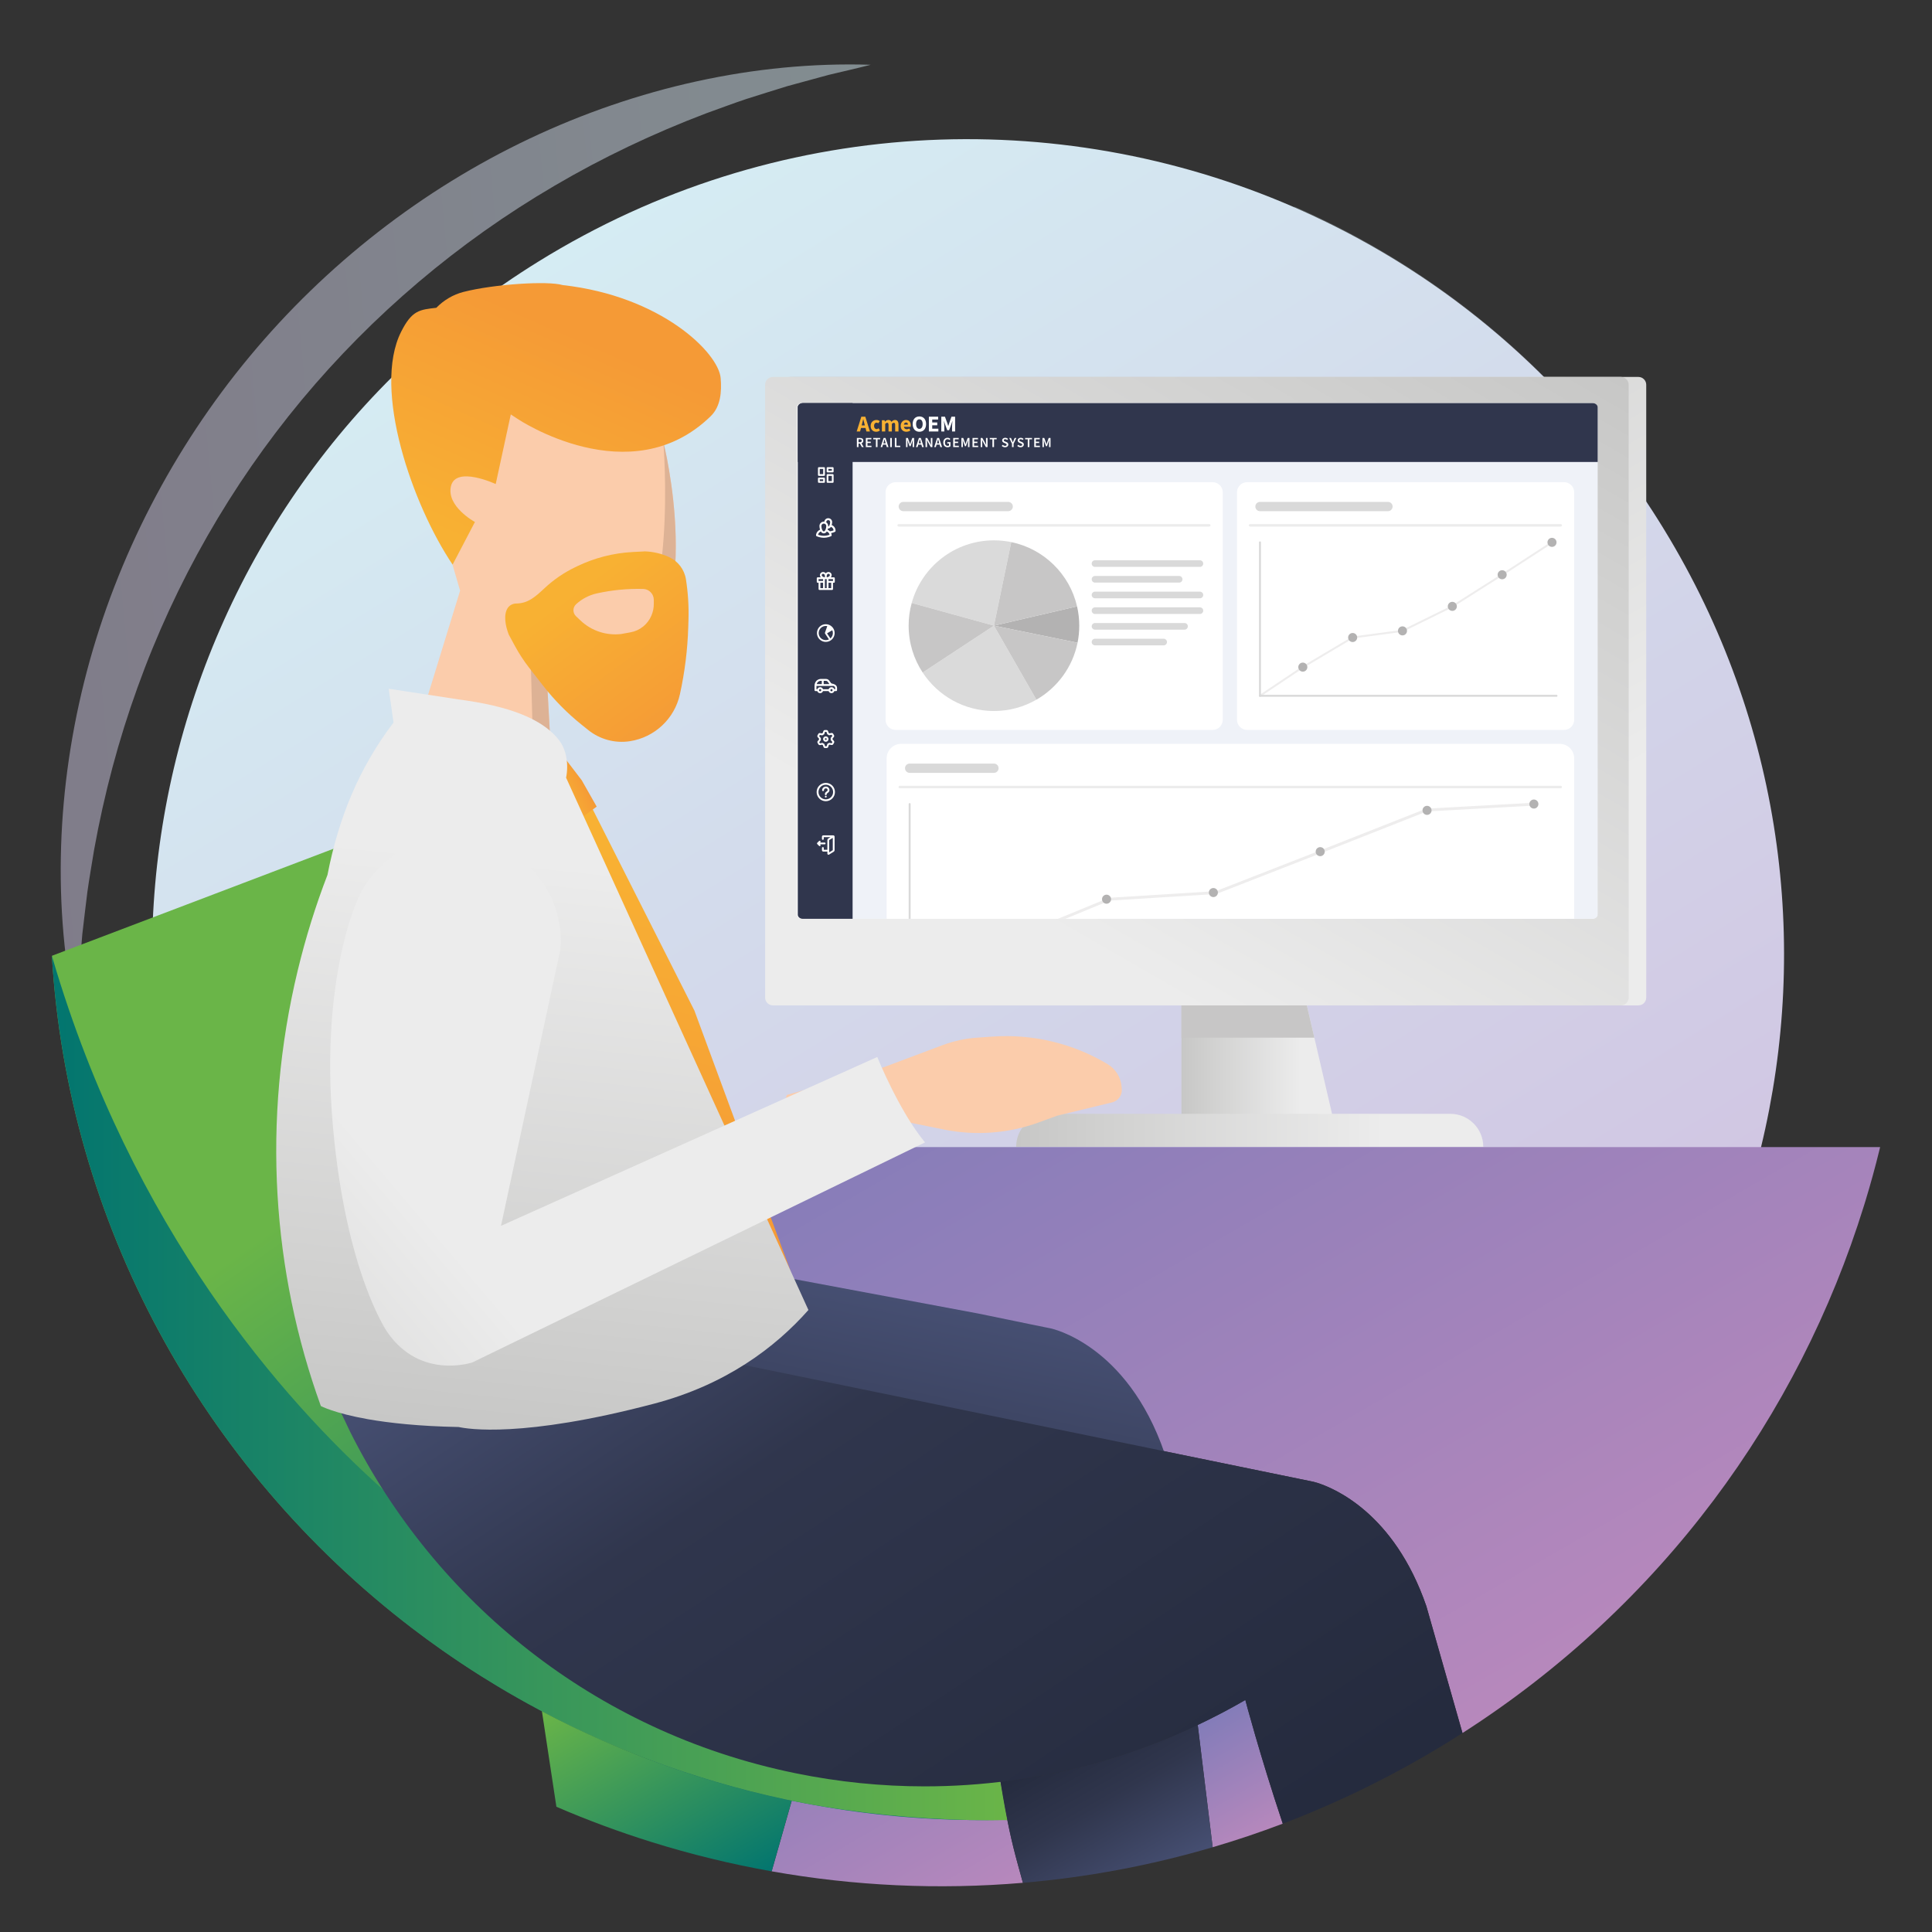 <?xml version="1.0" encoding="utf-8"?>
<!-- Generator: Adobe Illustrator 26.3.1, SVG Export Plug-In . SVG Version: 6.00 Build 0)  -->
<svg version="1.1" id="Layer_1" xmlns="http://www.w3.org/2000/svg" xmlns:xlink="http://www.w3.org/1999/xlink" x="0px" y="0px"
	 width="490px" height="490px" viewBox="0 0 490 490" style="enable-background:new 0 0 490 490;" xml:space="preserve">
<rect x="0" y="0" width="490" height="490" fill="#333333" stroke="none"/>
<style type="text/css">
	.Drop_x0020_Shadow{fill:none;}
	.Round_x0020_Corners_x0020_2_x0020_pt{fill:#FFFFFF;stroke:#000000;stroke-miterlimit:10;}
	.Live_x0020_Reflect_x0020_X{fill:none;}
	.Bevel_x0020_Soft{fill:url(#SVGID_1_);}
	.Dusk{fill:#FFFFFF;}
	.Foliage_GS{fill:#FFDD00;}
	.Pompadour_GS{fill-rule:evenodd;clip-rule:evenodd;fill:#51AEE2;}
	.st0{fill:url(#SVGID_00000176755504317691735860000008168239109657927300_);}
	.st1{fill:url(#SVGID_00000042735610504963369430000007269239881185172619_);}
	.st2{opacity:0.24;fill:url(#SVGID_00000029011686391111822090000009941196235544745635_);}
	.st3{opacity:0.49;}
	.st4{fill:url(#SVGID_00000067917543108597188080000004063202451603385220_);}
	.st5{fill-rule:evenodd;clip-rule:evenodd;fill:#FBCCAB;}
	.st6{fill-rule:evenodd;clip-rule:evenodd;fill:url(#Fill-61_00000081649973278516788930000011333578168950560417_);}
	.st7{fill-rule:evenodd;clip-rule:evenodd;fill:url(#Fill-53_00000046310035543888018410000012837670300085879188_);}
	.st8{fill:url(#SVGID_00000070833118929415832990000003462655892450230952_);}
	.st9{fill:#FBCCAB;}
	.st10{fill:url(#SVGID_00000088108119708551794900000011213692928692396948_);}
	.st11{fill:#C7C6C6;}
	.st12{fill:url(#SVGID_00000062894150085383822410000015362114576761547148_);}
	.st13{fill:url(#SVGID_00000160879332459888994030000001023185167772343954_);}
	.st14{fill:#FFFFFF;}
	.st15{fill:url(#SVGID_00000094595705021286305010000008985457256892079775_);}
	.st16{fill:url(#SVGID_00000036241819406667708330000000581514691635146409_);}
	.st17{fill:url(#SVGID_00000103247760965115857180000009590678556136828052_);}
	.st18{fill:url(#SVGID_00000028287004930450265080000012637720939149487002_);}
	.st19{fill-rule:evenodd;clip-rule:evenodd;fill:url(#SVGID_00000088811085358341593550000014606256186891778996_);}
	.st20{fill:url(#SVGID_00000103958757107130118950000010564710172337095869_);}
	.st21{fill:url(#SVGID_00000124138457244138244070000013054038757791819664_);}
	.st22{fill-rule:evenodd;clip-rule:evenodd;fill:url(#SVGID_00000162310079149218403700000015975682741837490608_);}
	.st23{fill-rule:evenodd;clip-rule:evenodd;fill:url(#SVGID_00000176759176157414627600000018235298676707877054_);}
	.st24{fill-rule:evenodd;clip-rule:evenodd;fill:url(#SVGID_00000118382879730013245970000004952206819841641375_);}
	.st25{fill-rule:evenodd;clip-rule:evenodd;fill:url(#SVGID_00000056403626623569576190000015700263077426562961_);}
	.st26{fill-rule:evenodd;clip-rule:evenodd;fill:url(#SVGID_00000022556576816319642940000007224898441567589802_);}
	.st27{fill-rule:evenodd;clip-rule:evenodd;fill:url(#SVGID_00000181768360149160068300000015149311451905541770_);}
	.st28{fill-rule:evenodd;clip-rule:evenodd;fill:url(#SVGID_00000178904765632693868660000012020097042023667867_);}
	.st29{fill-rule:evenodd;clip-rule:evenodd;fill:url(#Fill-98_00000096027065235831484510000002711390304695918507_);}
	.st30{clip-path:url(#SVGID_00000006691112916566173960000013748510895206085543_);fill:#EFF2F8;}
	.st31{clip-path:url(#SVGID_00000006691112916566173960000013748510895206085543_);fill:#FFFFFF;}
	
		.st32{clip-path:url(#SVGID_00000006691112916566173960000013748510895206085543_);fill:none;stroke:#ECECEC;stroke-width:0.623;stroke-linecap:round;stroke-miterlimit:10;}
	.st33{clip-path:url(#SVGID_00000006691112916566173960000013748510895206085543_);fill:#DADADA;}
	.st34{clip-path:url(#SVGID_00000006691112916566173960000013748510895206085543_);fill:#B3B2B2;}
	.st35{clip-path:url(#SVGID_00000006691112916566173960000013748510895206085543_);fill:#C7C6C6;}
	
		.st36{clip-path:url(#SVGID_00000006691112916566173960000013748510895206085543_);fill:none;stroke:#D9D9D9;stroke-width:1.685;stroke-linecap:round;stroke-miterlimit:10;}
	
		.st37{clip-path:url(#SVGID_00000006691112916566173960000013748510895206085543_);fill:none;stroke:#EEEDED;stroke-width:0.493;stroke-linecap:round;stroke-miterlimit:10;}
	
		.st38{clip-path:url(#SVGID_00000006691112916566173960000013748510895206085543_);fill:none;stroke:#D9D9D9;stroke-width:0.493;stroke-linecap:round;stroke-miterlimit:10;}
	
		.st39{clip-path:url(#SVGID_00000006691112916566173960000013748510895206085543_);fill:none;stroke:#D9D9D9;stroke-width:2.35;stroke-linecap:round;stroke-miterlimit:10;}
	.st40{clip-path:url(#SVGID_00000006691112916566173960000013748510895206085543_);fill:none;}
	
		.st41{clip-path:url(#SVGID_00000006691112916566173960000013748510895206085543_);fill:none;stroke:#EEEDED;stroke-width:0.722;stroke-linecap:round;stroke-miterlimit:10;}
	.st42{clip-path:url(#SVGID_00000006691112916566173960000013748510895206085543_);fill:#30364D;}
	.st43{clip-path:url(#SVGID_00000006691112916566173960000013748510895206085543_);}
	.st44{fill:#F8B133;}
	.st45{fill-rule:evenodd;clip-rule:evenodd;fill:#FFFFFF;}
</style>
<linearGradient id="SVGID_1_" gradientUnits="userSpaceOnUse" x1="-117.5" y1="0" x2="-116.793" y2="0.707">
	<stop  offset="0" style="stop-color:#E6E6EB"/>
	<stop  offset="0.174" style="stop-color:#E2E2E6"/>
	<stop  offset="0.352" style="stop-color:#D5D4D8"/>
	<stop  offset="0.532" style="stop-color:#C0BFC2"/>
	<stop  offset="0.714" style="stop-color:#A4A2A4"/>
	<stop  offset="0.895" style="stop-color:#828282"/>
	<stop  offset="1" style="stop-color:#6B6E6E"/>
</linearGradient>
<g>
	
		<linearGradient id="SVGID_00000150089616363791011020000011942833638555667099_" gradientUnits="userSpaceOnUse" x1="323.058" y1="367.536" x2="136.615" y2="66.298">
		<stop  offset="0" style="stop-color:#D1C7E3"/>
		<stop  offset="1" style="stop-color:#D5ECF3"/>
	</linearGradient>
	<path style="fill:url(#SVGID_00000150089616363791011020000011942833638555667099_);" d="M446.608,291.068H198.252
		v11.541h-14.509v119.685c-0.598-0.22-1.191-0.447-1.781-0.675
		c-0.647-0.244-1.289-0.496-1.932-0.752c-4.485-1.777-8.881-3.705-13.184-5.778
		c-2.212-1.065-4.4-2.172-6.559-3.314l3.095,20.434
		c-37.542-16.193-70.671-43.646-93.818-81.045
		c-60.147-97.181-30.129-224.718,67.052-284.865
		c59.94-37.099,131.429-39.892,191.527-13.781
		c0.781,0.338,1.553,0.679,2.326,1.029c0.777,0.346,1.545,0.699,2.318,1.057
		c1.232,0.569,2.46,1.155,3.684,1.753c0.549,0.268,1.098,0.537,1.647,0.813
		c1.025,0.508,2.045,1.029,3.066,1.562c0.333,0.171,0.663,0.342,0.988,0.516
		c0.089,0.049,0.179,0.094,0.268,0.142c0.651,0.346,1.297,0.691,1.944,1.041
		c2.123,1.151,4.225,2.338,6.307,3.566c0.394,0.232,0.785,0.464,1.175,0.699
		c0.252,0.146,0.504,0.297,0.756,0.451c0.394,0.24,0.789,0.476,1.183,0.72
		c0.39,0.236,0.773,0.476,1.163,0.72c0.606,0.374,1.212,0.752,1.814,1.139
		c0.366,0.232,0.728,0.464,1.09,0.699c0.472,0.301,0.939,0.606,1.407,0.919
		c0.02,0.008,0.041,0.02,0.057,0.037c0.46,0.301,0.919,0.602,1.375,0.911
		c0.415,0.277,0.83,0.557,1.244,0.838c0.663,0.447,1.322,0.899,1.976,1.358
		c0.057,0.037,0.114,0.077,0.167,0.118c0.634,0.439,1.265,0.886,1.895,1.338
		c0.313,0.22,0.63,0.447,0.939,0.675c0.362,0.26,0.724,0.525,1.082,0.789
		c0.451,0.329,0.903,0.663,1.354,1.004c3.57,2.66,7.063,5.445,10.471,8.357
		c0.285,0.24,0.569,0.484,0.854,0.736c0.041,0.028,0.085,0.065,0.126,0.11
		c0.329,0.281,0.659,0.565,0.984,0.854c0.447,0.39,0.895,0.785,1.342,1.183
		c0.46,0.411,0.919,0.821,1.375,1.236c0.358,0.321,0.712,0.647,1.065,0.972
		c0.264,0.244,0.529,0.488,0.793,0.736c0.317,0.289,0.63,0.586,0.948,0.886
		c0.419,0.394,0.838,0.793,1.257,1.191c0.447,0.431,0.891,0.858,1.338,1.293
		c0.439,0.431,0.882,0.862,1.322,1.301c0.439,0.435,0.878,0.874,1.313,1.318
		c0.435,0.439,0.87,0.882,1.305,1.33c0.431,0.443,0.858,0.886,1.285,1.334
		c0.049,0.053,0.098,0.102,0.146,0.155c0.382,0.403,0.764,0.809,1.143,1.212
		c0.427,0.455,0.85,0.911,1.273,1.37c1.004,1.09,1.997,2.196,2.977,3.31
		c0.289,0.325,0.573,0.651,0.858,0.98c0.134,0.15,0.264,0.301,0.394,0.451
		c0.354,0.411,0.708,0.826,1.061,1.24c0.305,0.358,0.606,0.716,0.907,1.074
		c0.403,0.48,0.805,0.964,1.208,1.452c0.508,0.618,1.017,1.24,1.521,1.867
		c0.13,0.163,0.264,0.329,0.394,0.496c0.5,0.622,0.996,1.248,1.488,1.879
		c0.541,0.695,1.078,1.391,1.61,2.094c0.11,0.142,0.22,0.289,0.329,0.431
		c0.525,0.695,1.045,1.391,1.562,2.094c0.004,0.008,0.012,0.016,0.016,0.024
		c0.525,0.712,1.045,1.431,1.562,2.151c0.094,0.126,0.187,0.256,0.281,0.386
		c0.512,0.72,1.021,1.448,1.529,2.176c0.012,0.02,0.024,0.037,0.037,0.053
		c0.728,1.049,1.452,2.106,2.163,3.176c0.362,0.541,0.72,1.086,1.078,1.635
		c0.232,0.354,0.464,0.712,0.695,1.074c0.285,0.439,0.569,0.882,0.846,1.326
		c0.008,0.012,0.016,0.024,0.024,0.037c0.362,0.569,0.72,1.143,1.078,1.72
		c0.281,0.451,0.557,0.907,0.834,1.358
		C451.931,183.241,459.121,239.53,446.608,291.068z"/>
	
		<linearGradient id="SVGID_00000178915565020798956700000009460285652089280648_" gradientUnits="userSpaceOnUse" x1="421.744" y1="133.11" x2="421.744" y2="134.468">
		<stop  offset="0" style="stop-color:#D1C7E3"/>
		<stop  offset="1" style="stop-color:#D5ECF3"/>
	</linearGradient>
	<path style="fill:url(#SVGID_00000178915565020798956700000009460285652089280648_);" d="M422.16,134.468
		c-0.276-0.451-0.553-0.907-0.834-1.358c0.053,0.081,0.106,0.163,0.155,0.244
		C421.709,133.724,421.937,134.094,422.16,134.468z"/>
	
		<linearGradient id="SVGID_00000060741243326498032780000013380091411928824458_" gradientUnits="userSpaceOnUse" x1="416.743" y1="130.894" x2="333.254" y2="47.405">
		<stop  offset="0" style="stop-color:#D1C7E3"/>
		<stop  offset="1" style="stop-color:#D5ECF3"/>
	</linearGradient>
	<path style="opacity:0.24;fill:url(#SVGID_00000060741243326498032780000013380091411928824458_);" d="M418.684,128.954
		c-22.882-35.004-54.682-60.867-90.54-76.438c0.057-0.037,0.118-0.069,0.175-0.106
		C364.12,68.038,395.867,93.929,418.684,128.954z"/>
</g>
<g class="st3">
	
		<linearGradient id="SVGID_00000034780439823026294470000000970827152056131746_" gradientUnits="userSpaceOnUse" x1="0.555" y1="148.003" x2="239.591" y2="125.936">
		<stop  offset="0" style="stop-color:#D1C7E3"/>
		<stop  offset="1" style="stop-color:#D5ECF3"/>
	</linearGradient>
	<path style="fill:url(#SVGID_00000034780439823026294470000000970827152056131746_);" d="M19.425,258.814
		c-6.269-28.749-5.072-59.41,2.588-88.483
		C29.695,141.234,43.958,113.708,63.318,90.409
		c19.343-23.314,43.798-42.378,70.999-55.259
		c27.179-12.86,57.112-19.643,86.524-18.723
		c-3.575,0.925-7.142,1.713-10.682,2.569l-10.521,2.869
		c-3.472,1.043-6.909,2.176-10.345,3.242c-3.419,1.133-6.784,2.427-10.158,3.625
		c-13.413,5.089-26.305,11.215-38.509,18.386
		c-24.432,14.296-46.127,32.723-64.079,54.284
		c-17.929,21.581-32.075,46.289-41.658,72.927
		c-4.819,13.312-8.481,27.109-11.025,41.229c-0.559,3.537-1.211,7.082-1.701,10.651
		c-0.416,3.573-0.902,7.16-1.289,10.764l-0.889,10.868
		C19.797,251.48,19.677,255.131,19.425,258.814z"/>
</g>
<g>
	<g>
		<path id="Fill-59_00000060008301943677116550000010266213764253755057_" class="st5" d="M114.786,143.276
			l5.543-10.999c0,0-7.445-3.859-6.243-9.093
			c1.202-5.233,11.412-0.659,11.412-0.659l3.598-17.838l1.747,1.113
			c0,0,18.534,6.747,37.387,6.265c0,0,11.242,43.652-8.661,60.814
			c0,0-5.335,5.673-20.926-1.956l1.066,19.47c0,0-14.096-9.814-19.094-9.174
			c-12.295,1.574-16.262,8.74-16.262,8.74l12.339-40.152L114.786,143.276z"/>
		
			<linearGradient id="Fill-61_00000176760603221900198240000013979774987659712433_" gradientUnits="userSpaceOnUse" x1="-7269.459" y1="1410.586" x2="-7237.696" y2="1410.586" gradientTransform="matrix(0.967 0.255 -0.255 0.967 7527.046 639.218)">
			<stop  offset="0" style="stop-color:#DDB295"/>
			<stop  offset="1" style="stop-color:#DDB295"/>
		</linearGradient>
		
			<path id="Fill-61_00000158732128994956564800000011573677175554766751_" style="fill-rule:evenodd;clip-rule:evenodd;fill:url(#Fill-61_00000176760603221900198240000013979774987659712433_);" d="
			M159.568,172.88c0,0-5.335,5.673-20.926-1.956l0,0l1.344,24.556l-4.795-6.388
			l-0.693-25.479c0,0,12.398,8.888,21.91,4.146l0,0
			c15.871-7.913,11.823-55.694,11.823-55.694l0,0
			C168.231,112.066,179.472,155.718,159.568,172.88L159.568,172.88z"/>
		
			<linearGradient id="Fill-53_00000078728634719363105790000005381934469519162774_" gradientUnits="userSpaceOnUse" x1="-6329.52" y1="-317.478" x2="-6352.119" y2="-243.98" gradientTransform="matrix(0.993 0.115 -0.115 0.993 6401.948 1116.759)">
			<stop  offset="0.171" style="stop-color:#F59A36"/>
			<stop  offset="0.945" style="stop-color:#F8B133"/>
		</linearGradient>
		
			<path id="Fill-53_00000171680993963795365490000004235325301011523220_" style="fill-rule:evenodd;clip-rule:evenodd;fill:url(#Fill-53_00000078728634719363105790000005381934469519162774_);" d="
			M142.706,72.303c25.018,2.783,39.528,17.177,40.068,23.582
			c0.294,3.48-0.002,7.203-2.498,9.644c-20.394,19.941-49.01,0.708-49.01,0.708
			l0,0l-1.718-1.13l-3.824,17.658c0,0-10.071-4.686-11.338,0.493l0,0
			c-1.267,5.178,6.07,9.115,6.07,9.115l0,0l-5.658,10.841
			c-10.199-15.139-20.416-44.447-13.067-59.06l0,0
			c2.746-5.461,4.677-5.608,8.926-6.091l0,0c1.898-1.939,4.276-3.357,6.905-4.028
			C125.344,72.048,138.974,71.183,142.706,72.303L142.706,72.303z"/>
		
			<linearGradient id="SVGID_00000104704280040259836520000014339050419700372612_" gradientUnits="userSpaceOnUse" x1="7298.75" y1="275.235" x2="7325.353" y2="235.927" gradientTransform="matrix(-0.999 0.039 0.039 0.999 7454.413 -374.688)">
			<stop  offset="0.017" style="stop-color:#F59A36"/>
			<stop  offset="0.945" style="stop-color:#F8B133"/>
		</linearGradient>
		<path style="fill:url(#SVGID_00000104704280040259836520000014339050419700372612_);" d="M169.658,141.27
			l-0.002-0.001c-1.906-0.863-3.96-1.348-6.051-1.428l-3.088,0.159
			c-4.937,0.255-9.773,1.498-14.222,3.656l-0.489,0.237
			c-2.823,1.37-5.424,3.156-7.715,5.3l-0.027,0.025
			c-2.45,2.291-4.196,3.804-7.145,3.847c-0.863,0.013-1.671,0.421-2.149,1.14
			l-0,0c-1.094,1.648-0.63,4.441,0.258,6.729l1.562,2.887
			c1.056,1.952,2.272,3.813,3.635,5.564l3.464,4.45
			c2.875,3.694,6.172,7.039,9.822,9.968l1.692,1.357
			c2.965,2.379,6.793,3.404,10.55,2.826h0
			c6.281-0.967,11.322-5.696,12.688-11.902l0-0
			c1.234-5.607,1.943-11.317,2.117-17.055l0.056-1.841
			c0.104-3.431-0.111-6.865-0.643-10.256v-0
			C173.579,144.441,171.958,142.311,169.658,141.27z"/>
		<path class="st9" d="M163.12,149.367L163.12,149.367
			c1.496,0.039,2.691,1.26,2.698,2.757l0.004,0.98
			c0.005,1.053-0.208,2.095-0.624,3.062l0,0c-0.947,2.201-2.935,3.781-5.294,4.207
			l-2.358,0.426c-3.761,0.448-7.527-0.796-10.281-3.397l-1.173-1.108
			c-0.879-0.83-0.87-2.23,0.018-3.049l0,0c1.477-1.362,3.288-2.308,5.249-2.743
			l0-0C155.219,149.646,159.168,149.265,163.12,149.367z"/>
	</g>
	
		<linearGradient id="SVGID_00000119816692359668983390000005650802958342131117_" gradientUnits="userSpaceOnUse" x1="8321.376" y1="269.822" x2="8359.887" y2="269.822" gradientTransform="matrix(-1 0 0 1 8659.534 0)">
		<stop  offset="0.213" style="stop-color:#ECECEC"/>
		<stop  offset="0.801" style="stop-color:#D1D1D0"/>
		<stop  offset="1" style="stop-color:#C7C7C6"/>
	</linearGradient>
	<path style="fill:url(#SVGID_00000119816692359668983390000005650802958342131117_);" d="M299.648,252.972v33.7
		h36.007c1.61,0,2.802-1.5,2.438-3.074l-0.114-0.482l-4.631-19.937
		l-2.373-10.205H299.648z"/>
	<polygon class="st11" points="299.648,252.972 299.648,263.177 333.348,263.177 330.975,252.972 	
		"/>
	
		<linearGradient id="SVGID_00000052818575621502061580000006671582133240716944_" gradientUnits="userSpaceOnUse" x1="8289.996" y1="7.702" x2="8413.042" y2="220.825" gradientTransform="matrix(-1 0 0 -1 8659.534 289.559)">
		<stop  offset="0.213" style="stop-color:#ECECEC"/>
		<stop  offset="0.801" style="stop-color:#D1D1D0"/>
		<stop  offset="1" style="stop-color:#C7C7C6"/>
	</linearGradient>
	<path style="fill:url(#SVGID_00000052818575621502061580000006671582133240716944_);" d="M200.488,95.601h215.054
		c1.094,0,1.98,0.887,1.98,1.98v155.429c0,1.094-0.887,1.98-1.98,1.98
		H200.488c-1.094,0-1.98-0.887-1.98-1.98V97.581
		C198.508,96.488,199.395,95.601,200.488,95.601z"/>
	
		<linearGradient id="SVGID_00000040540885108358828090000015793567983909156507_" gradientUnits="userSpaceOnUse" x1="8417.497" y1="7.702" x2="8294.45" y2="220.825" gradientTransform="matrix(-1 0 0 -1 8659.534 289.559)">
		<stop  offset="0.213" style="stop-color:#ECECEC"/>
		<stop  offset="0.801" style="stop-color:#D1D1D0"/>
		<stop  offset="1" style="stop-color:#C7C7C6"/>
	</linearGradient>
	<path style="fill:url(#SVGID_00000040540885108358828090000015793567983909156507_);" d="M196.034,95.601h215.054
		c1.094,0,1.98,0.887,1.98,1.98v155.429c0,1.094-0.887,1.98-1.98,1.98
		H196.034c-1.094,0-1.98-0.887-1.98-1.98V97.581
		C194.054,96.488,194.94,95.601,196.034,95.601z"/>
	<path class="st14" d="M202.127,103.295v128.688c0,0.582,0.569,1.051,1.27,1.051h200.328
		c0.7,0,1.27-0.469,1.27-1.051v-128.688c0-0.582-0.569-1.055-1.27-1.055H203.397
		C202.696,102.239,202.127,102.713,202.127,103.295z"/>
	
		<linearGradient id="SVGID_00000141424349045299776400000015165403096357468576_" gradientUnits="userSpaceOnUse" x1="8283.337" y1="629.031" x2="8401.812" y2="629.031" gradientTransform="matrix(-1 0 0 -1 8659.534 915.702)">
		<stop  offset="0.213" style="stop-color:#ECECEC"/>
		<stop  offset="0.801" style="stop-color:#D1D1D0"/>
		<stop  offset="1" style="stop-color:#C7C7C6"/>
	</linearGradient>
	<path style="fill:url(#SVGID_00000141424349045299776400000015165403096357468576_);" d="M266.083,282.491H367.837
		c4.617,0,8.36,3.743,8.36,8.36l0,0H257.723l0,0
		C257.723,286.234,261.466,282.491,266.083,282.491z"/>
	
		<linearGradient id="SVGID_00000042712044688698123580000009077538023463422089_" gradientUnits="userSpaceOnUse" x1="234.252" y1="492.061" x2="193.451" y2="421.392">
		<stop  offset="0" style="stop-color:#B788BC"/>
		<stop  offset="1" style="stop-color:#837CB9"/>
	</linearGradient>
	<path style="fill:url(#SVGID_00000042712044688698123580000009077538023463422089_);" d="M258.188,473.002
		c0.41,1.48,0.824,2.989,1.244,4.521c-21.373,1.817-42.799,0.8-63.719-2.911
		l5.085-17.912c-0.612-0.125-1.224-0.255-1.836-0.386
		c-11.641-2.487-22.891-5.789-33.713-9.829v-8.811
		c11.376,5.326,23.557,9.404,36.403,12.036c11.034,2.266,22.034,3.355,32.869,3.355
		c6.478,0,12.904-0.39,19.242-1.152c0.053,0.347,0.106,0.694,0.164,1.041
		c0.612,3.789,1.306,7.553,2.087,11.217
		C256.607,466.987,257.349,469.946,258.188,473.002z"/>
	
		<linearGradient id="SVGID_00000124136544819136933530000014987255384158892476_" gradientUnits="userSpaceOnUse" x1="320.609" y1="465.254" x2="304.378" y2="437.142">
		<stop  offset="0" style="stop-color:#B788BC"/>
		<stop  offset="1" style="stop-color:#837CB9"/>
	</linearGradient>
	<path style="fill:url(#SVGID_00000124136544819136933530000014987255384158892476_);" d="M325.339,462.523
		c-5.881,2.232-11.81,4.223-17.777,5.977l-3.789-31.009
		c4.112-1.943,8.137-4.059,12.07-6.334
		C315.843,431.158,319.468,444.944,325.339,462.523z"/>
	
		<linearGradient id="SVGID_00000090293910777919339170000002067783548017295505_" gradientUnits="userSpaceOnUse" x1="384.949" y1="431.44" x2="273.484" y2="238.377">
		<stop  offset="0" style="stop-color:#B788BC"/>
		<stop  offset="1" style="stop-color:#837CB9"/>
	</linearGradient>
	<path style="fill:url(#SVGID_00000090293910777919339170000002067783548017295505_);" d="M182.447,290.936v13.68
		h-17.199v45.956c3.996-2.159,7.515-4.555,10.581-7.013L332.951,375.778
		c0,0,0.386,0.077,1.06,0.284c0.01,0,0.01,0,0.01,0
		c4.184,1.306,19.561,7.568,27.741,31.312l9.159,32.166
		c50.55-32.397,85.29-80.378,101.823-133.743c0.125-0.395,0.246-0.786,0.366-1.181
		c1.306-4.29,2.497-8.619,3.562-12.971c0.058-0.236,0.116-0.472,0.169-0.709
		H182.447z"/>
	
		<linearGradient id="SVGID_00000111895619125108369280000008903346262470860976_" gradientUnits="userSpaceOnUse" x1="190.222" y1="448.349" x2="85.285" y2="299.987">
		<stop  offset="0" style="stop-color:#02756F"/>
		<stop  offset="1" style="stop-color:#6AB548"/>
	</linearGradient>
	<path style="fill-rule:evenodd;clip-rule:evenodd;fill:url(#SVGID_00000111895619125108369280000008903346262470860976_);" d="
		M253.252,461.588c-2.372,0.043-4.748,0.048-7.129,0.019
		c-13.988-0.169-28.165-1.581-42.385-4.329c-0.545-0.106-1.085-0.207-1.629-0.318
		c-0.439-0.087-0.872-0.174-1.306-0.265c-0.617-0.125-1.229-0.255-1.841-0.386
		c-11.641-2.487-22.891-5.789-33.713-9.829c-0.708-0.26-1.412-0.525-2.111-0.795
		c-0.766-0.289-1.528-0.588-2.29-0.892c-5.317-2.106-10.527-4.396-15.627-6.85
		c-2.622-1.268-5.216-2.574-7.775-3.929v-0.005
		c-0.284-0.145-0.569-0.294-0.848-0.443c-3.548-1.894-7.033-3.871-10.455-5.929
		c-1.369-0.819-2.728-1.658-4.078-2.507c-3.374-2.126-6.681-4.329-9.925-6.604
		c-1.301-0.911-2.588-1.837-3.866-2.772c-1.272-0.94-2.54-1.885-3.798-2.844
		c-53.351-40.799-87.319-102.995-91.315-170.497l71.383-27.138l3.027-1.152
		l8.464-3.215c-7.818,13.473-13.67,28.362-17.097,44.385
		c-6.975,32.604-2.868,65.035,9.8,93.475l0.858,1.817l2.058,4.362
		c0.617,1.234,1.248,2.463,1.904,3.678c0.082,0.159,0.164,0.318,0.255,0.477
		c0.048,0.096,0.096,0.188,0.154,0.284c0.125,0.246,0.26,0.487,0.4,0.733
		c0.024,0.058,0.058,0.111,0.092,0.169c0.405,0.742,0.819,1.485,1.244,2.222
		c7.428,13.01,16.746,24.95,27.678,35.39c0.125,0.121,0.255,0.241,0.381,0.357
		c0.458,0.439,0.921,0.872,1.383,1.301c0.227,0.212,0.458,0.419,0.685,0.627
		c0.308,0.284,0.617,0.564,0.93,0.848c0.381,0.342,0.766,0.689,1.157,1.027
		c0.178,0.159,0.352,0.313,0.53,0.468c0.381,0.333,0.762,0.665,1.147,0.993
		c0.222,0.193,0.448,0.386,0.67,0.564c0.381,0.333,0.766,0.656,1.152,0.974
		c0.93,0.776,1.87,1.538,2.82,2.285c0.294,0.241,0.588,0.472,0.887,0.699
		c0.256,0.202,0.511,0.405,0.766,0.593c0.318,0.251,0.636,0.492,0.954,0.733
		c0.366,0.28,0.733,0.559,1.104,0.829c0.482,0.362,0.964,0.718,1.451,1.07
		c0.077,0.058,0.159,0.121,0.241,0.178c0.434,0.313,0.868,0.622,1.306,0.93
		c0.815,0.583,1.639,1.152,2.473,1.716c0.067,0.048,0.135,0.096,0.202,0.135
		c0.39,0.27,0.786,0.535,1.181,0.791c0.289,0.202,0.583,0.395,0.877,0.583
		c0.415,0.275,0.834,0.545,1.253,0.81c0.227,0.154,0.458,0.299,0.689,0.439
		c0.41,0.265,0.824,0.525,1.239,0.776c0.309,0.202,0.622,0.39,0.935,0.574
		c0.39,0.246,0.781,0.482,1.176,0.718c0.68,0.41,1.359,0.81,2.049,1.205
		c0.776,0.448,1.552,0.892,2.338,1.326c0.699,0.39,1.403,0.776,2.111,1.152
		c1.142,0.612,2.294,1.215,3.461,1.798c0.371,0.188,0.742,0.376,1.118,0.559
		c0.159,0.077,0.318,0.159,0.482,0.236c0.178,0.087,0.352,0.174,0.525,0.255
		c0.443,0.217,0.887,0.429,1.335,0.641c0.284,0.135,0.569,0.27,0.858,0.4
		c0.318,0.154,0.636,0.299,0.955,0.443c0.255,0.116,0.506,0.231,0.762,0.347
		c1.258,0.569,2.521,1.118,3.798,1.653c0.689,0.289,1.379,0.574,2.077,0.853
		c1.388,0.564,2.791,1.104,4.199,1.624c0.694,0.26,1.393,0.511,2.087,0.757
		c0.868,0.309,1.74,0.607,2.617,0.901c0.511,0.174,1.022,0.342,1.538,0.506
		c0.13,0.043,0.26,0.087,0.39,0.125c0.655,0.212,1.311,0.415,1.971,0.617
		c0.82,0.251,1.644,0.496,2.473,0.737c0.617,0.178,1.234,0.352,1.851,0.521
		c0.728,0.202,1.46,0.395,2.193,0.588c0.227,0.058,0.453,0.116,0.68,0.174
		c0.549,0.145,1.104,0.28,1.658,0.415c0.588,0.145,1.171,0.284,1.759,0.419
		c0.921,0.212,1.837,0.419,2.762,0.617c15.396,3.292,30.739,4.218,45.638,3.022
		c1.379-0.111,2.757-0.236,4.126-0.386v0.005l0.154,0.983
		c0.01,0.053,0.019,0.106,0.024,0.159c0.559,3.524,1.195,7.028,1.909,10.431
		c0.014,0.077,0.034,0.149,0.048,0.227c0.549,2.598,1.224,5.312,1.991,8.122
		L253.252,461.588z"/>
	<polygon class="st5" points="90.196,360.508 90.721,360.607 191.9,322.632 189.219,322.127 	"/>
	
		<linearGradient id="SVGID_00000013172227951600657150000014725910029748627605_" gradientUnits="userSpaceOnUse" x1="184.568" y1="481.047" x2="152.423" y2="425.369">
		<stop  offset="0" style="stop-color:#02756F"/>
		<stop  offset="1" style="stop-color:#6AB548"/>
	</linearGradient>
	<path style="fill:url(#SVGID_00000013172227951600657150000014725910029748627605_);" d="M200.798,456.7
		l-5.085,17.912c-10.301-1.827-20.476-4.305-30.464-7.428
		c-8.185-2.555-16.244-5.538-24.135-8.946l-3.668-24.222
		c2.56,1.354,5.153,2.666,7.775,3.929c5.1,2.458,10.31,4.743,15.627,6.85
		c0.762,0.304,1.523,0.603,2.29,0.892c0.699,0.27,1.403,0.54,2.111,0.8
		c10.822,4.039,22.072,7.341,33.713,9.829
		C199.574,456.445,200.186,456.575,200.798,456.7z"/>
	
		<linearGradient id="SVGID_00000031924544894189494200000001113609254871810984_" gradientUnits="userSpaceOnUse" x1="169.952" y1="435.74" x2="152.855" y2="444.843">
		<stop  offset="0" style="stop-color:#02756F"/>
		<stop  offset="1" style="stop-color:#6AB548"/>
	</linearGradient>
	<path style="fill:url(#SVGID_00000031924544894189494200000001113609254871810984_);" d="M201.685,453.582
		l-0.882,3.114l-0.005,0.005c-0.612-0.125-1.224-0.255-1.836-0.386
		c-11.641-2.487-22.891-5.789-33.713-9.829c-0.708-0.26-1.412-0.53-2.111-0.8
		c-0.766-0.289-1.528-0.588-2.29-0.892c-5.317-2.106-10.527-4.391-15.627-6.85
		c-2.622-1.263-5.216-2.574-7.775-3.929v-0.005l-2.212-14.601l-0.362-2.376
		l30.377,16.615l23.542,12.88L201.685,453.582z"/>
	
		<linearGradient id="SVGID_00000156573991666481518770000014463717804797595300_" gradientUnits="userSpaceOnUse" x1="13.16" y1="352.039" x2="255.489" y2="352.039">
		<stop  offset="0" style="stop-color:#02756F"/>
		<stop  offset="1" style="stop-color:#6AB548"/>
	</linearGradient>
	<path style="fill-rule:evenodd;clip-rule:evenodd;fill:url(#SVGID_00000156573991666481518770000014463717804797595300_);" d="
		M255.489,461.627c-3.056,0.053-6.184,0.048-9.366-0.019
		c-13.81-0.28-28.584-1.711-42.385-4.329c-0.545-0.106-1.085-0.207-1.629-0.318
		c-0.439-0.087-0.872-0.174-1.311-0.26c-0.612-0.125-1.224-0.255-1.836-0.386
		c-11.641-2.487-22.891-5.789-33.713-9.829c-0.708-0.26-1.412-0.53-2.111-0.8
		c-0.766-0.289-1.528-0.588-2.29-0.892c-5.317-2.106-10.527-4.391-15.627-6.85
		c-2.622-1.263-5.216-2.574-7.775-3.929c-0.284-0.145-0.569-0.299-0.848-0.448
		c-3.548-1.89-7.033-3.871-10.455-5.929c-1.369-0.819-2.728-1.658-4.078-2.507
		c-3.374-2.121-6.681-4.324-9.925-6.604c-1.301-0.911-2.588-1.837-3.866-2.772
		c-1.272-0.94-2.54-1.885-3.798-2.844
		c-53.351-40.799-87.319-102.995-91.315-170.497l0.217,0.757
		c20.096,68.303,58.113,111.71,83.757,134.635
		c15.338,13.714,26.246,20.096,26.246,20.096c0.125,0.121,0.255,0.241,0.381,0.357
		c0.458,0.439,0.921,0.872,1.383,1.301c0.227,0.212,0.458,0.419,0.685,0.627
		c0.308,0.289,0.617,0.569,0.93,0.848c0.386,0.347,0.771,0.689,1.157,1.027
		c0.178,0.159,0.352,0.313,0.53,0.468c0.381,0.337,0.762,0.665,1.147,0.993
		c0.222,0.193,0.448,0.386,0.67,0.564c0.381,0.333,0.766,0.656,1.152,0.974
		c0.93,0.776,1.87,1.538,2.82,2.285c0.294,0.241,0.588,0.472,0.887,0.699
		c0.256,0.202,0.511,0.405,0.766,0.593c0.318,0.251,0.636,0.497,0.954,0.733
		c0.366,0.284,0.733,0.559,1.104,0.829c0.477,0.362,0.964,0.718,1.451,1.07
		c0.077,0.058,0.159,0.121,0.241,0.178c0.434,0.313,0.868,0.627,1.306,0.93
		c0.82,0.583,1.639,1.152,2.473,1.716c0.067,0.048,0.135,0.096,0.202,0.135
		c0.39,0.27,0.786,0.535,1.181,0.791c0.289,0.202,0.583,0.395,0.877,0.583
		c0.415,0.275,0.834,0.545,1.253,0.81c0.227,0.154,0.458,0.299,0.689,0.439
		c0.41,0.265,0.824,0.525,1.239,0.776c0.309,0.202,0.622,0.39,0.935,0.574
		c0.39,0.246,0.781,0.482,1.176,0.718c0.68,0.41,1.359,0.81,2.049,1.205
		c0.771,0.448,1.552,0.892,2.338,1.326c0.699,0.39,1.403,0.771,2.111,1.152
		c1.142,0.612,2.294,1.215,3.461,1.798c0.371,0.188,0.742,0.376,1.118,0.559
		c0.159,0.077,0.318,0.159,0.482,0.236c0.174,0.087,0.347,0.174,0.525,0.255
		c0.443,0.217,0.887,0.429,1.335,0.641c0.284,0.135,0.569,0.27,0.858,0.4
		c0.318,0.154,0.636,0.299,0.955,0.443c0.255,0.116,0.506,0.231,0.762,0.347
		c1.258,0.569,2.521,1.118,3.798,1.653c0.689,0.289,1.383,0.574,2.077,0.853
		c1.388,0.564,2.791,1.104,4.199,1.624c0.694,0.255,1.388,0.511,2.087,0.757
		c0.868,0.309,1.74,0.607,2.617,0.901c0.511,0.169,1.022,0.337,1.538,0.506
		c0.13,0.043,0.26,0.087,0.39,0.125c0.655,0.212,1.311,0.415,1.971,0.617
		c0.82,0.251,1.644,0.496,2.473,0.737c0.612,0.174,1.234,0.352,1.851,0.521
		c0.728,0.202,1.46,0.395,2.193,0.588c0.227,0.058,0.453,0.116,0.68,0.174
		c0.549,0.14,1.104,0.28,1.658,0.415c0.583,0.145,1.171,0.284,1.759,0.419
		c0.921,0.212,1.837,0.419,2.762,0.617c15.396,3.292,30.739,4.218,45.638,3.022
		c1.379-0.106,2.757-0.236,4.126-0.381c0.014,0,0.024-0.005,0.039-0.005
		l0.116,0.988c0.01,0.053,0.019,0.106,0.024,0.159
		c0.603,3.22,2.637-3.008,3.35,0.4c0.048,0.231,0.096,0.482,0.14,0.752
		c0,0.019,0,0.043,0.01,0.068c0.13,0.781,0.246,1.706,0.357,2.69
		c0,0.039,0.005,0.077,0.014,0.116c0.241,2.126,0.482,4.507,0.853,6.324
		c0.072,0.371,0.154,0.713,0.241,1.031l1.547,8.585
		C255.479,461.569,255.484,461.598,255.489,461.627z"/>
	<path class="st9" d="M192.602,298.779l26.952-13.207c2.912-1.427,6.214-1.852,9.392-1.21
		l10.47,2.115c8.051,1.626,16.395,0.993,24.107-1.831l4.576-1.675l13.956-3.377
		c1.552-0.376,2.596-1.831,2.454-3.422l-0.056-0.626
		c-0.21-2.345-1.528-4.448-3.548-5.657v-0
		c-8.776-5.257-18.953-7.694-29.158-6.984l-3.921,0.273
		c-3.022,0.21-5.997,0.858-8.833,1.923l-14.189,5.326
		c-1.164,0.437-2.346,0.825-3.543,1.163l-21.701,6.124L192.602,298.779z"/>
	<path id="Fill-64_00000127005211927238592190000012069297178163391131_" class="st5" d="M126.842,196.275
		l72.14,124.29c0,0-14.795,35.484-61.109,39.888
		c-37.467,3.565-50.19-1.807-50.19-1.807
		C72.841,328.147,67.18,292.987,73.573,257.231
		c4.56-25.504,14.769-48.6,29.136-68.264l0.361-0.428
		c0,0,5.643-6.02,14.272-4.477C120.788,184.677,126.842,196.275,126.842,196.275
		L126.842,196.275z"/>
	
		<linearGradient id="SVGID_00000132088311341502922450000013529637086269177010_" gradientUnits="userSpaceOnUse" x1="292.852" y1="476.993" x2="272.221" y2="441.257">
		<stop  offset="0" style="stop-color:#464F72"/>
		<stop  offset="0.583" style="stop-color:#30364D"/>
		<stop  offset="1" style="stop-color:#252B3E"/>
	</linearGradient>
	<path style="fill-rule:evenodd;clip-rule:evenodd;fill:url(#SVGID_00000132088311341502922450000013529637086269177010_);" d="
		M307.562,468.5c-15.849,4.666-31.973,7.65-48.13,9.024
		c-0.419-1.533-0.834-3.042-1.244-4.521c-0.839-3.056-1.581-6.016-2.174-8.831
		c-0.781-3.663-1.475-7.428-2.087-11.217c-0.058-0.347-0.111-0.694-0.164-1.041
		c17.517-2.097,34.383-7.038,50.01-14.422L307.562,468.5z"/>
	
		<linearGradient id="SVGID_00000160898566072178367020000005505059246197136792_" gradientUnits="userSpaceOnUse" x1="211.884" y1="325.528" x2="188.364" y2="438.27">
		<stop  offset="0" style="stop-color:#464F72"/>
		<stop  offset="0.583" style="stop-color:#30364D"/>
		<stop  offset="1" style="stop-color:#252B3E"/>
	</linearGradient>
	<path style="fill-rule:evenodd;clip-rule:evenodd;fill:url(#SVGID_00000160898566072178367020000005505059246197136792_);" d="
		M303.773,437.492c-15.627,7.385-32.493,12.325-50.01,14.422
		c-2.227-14.008-3.393-28.314-4.001-39.208
		c-0.622-11.169-0.67-18.741-0.67-18.741l-5.384-1.109L89.2,361.182
		l1.523-0.574l101.177-37.979l56.199,10.513l13.381,2.752l5.066,1.036
		c0,0,19.281,3.948,28.806,31.597L303.773,437.492z"/>
	
		<linearGradient id="SVGID_00000172435118198236500570000006233232449513735320_" gradientUnits="userSpaceOnUse" x1="170.197" y1="300.889" x2="294.797" y2="489.759">
		<stop  offset="0" style="stop-color:#464F72"/>
		<stop  offset="0.318" style="stop-color:#30364D"/>
		<stop  offset="0.971" style="stop-color:#252B3E"/>
	</linearGradient>
	<path style="fill-rule:evenodd;clip-rule:evenodd;fill:url(#SVGID_00000172435118198236500570000006233232449513735320_);" d="
		M370.92,439.54c-1.109,0.713-2.227,1.417-3.35,2.111
		c-13.637,8.44-27.779,15.381-42.23,20.872
		c-5.871-17.579-9.496-31.365-9.496-31.365
		c-24.27,14.056-52.218,21.908-81.323,21.908c-10.836,0-21.836-1.089-32.869-3.355
		c-12.846-2.632-25.027-6.71-36.403-12.036
		c-11.14-5.211-21.518-11.612-30.994-19.016
		c-19.156-14.952-34.663-33.993-45.45-55.52l-3.095-6.512
		c0.058,0.024,0.54,0.231,1.518,0.54c4.223,1.326,17.724,4.439,46.631,2.304
		c9.462-0.694,17.604-2.781,24.554-5.649c2.42-0.993,4.695-2.087,6.835-3.249
		c3.996-2.159,7.515-4.555,10.581-7.013L332.95,375.778c0,0,0.386,0.077,1.06,0.284
		c0.01,0,0.01,0,0.01,0c4.184,1.306,19.561,7.568,27.741,31.312L370.92,439.54z"/>
	
		<linearGradient id="SVGID_00000073717586117499033640000004414290056907838135_" gradientUnits="userSpaceOnUse" x1="3924.356" y1="-1698.519" x2="3879.38" y2="-1777.639" gradientTransform="matrix(-1.342 0.316 0.276 1.171 5884.652 1072.688)">
		<stop  offset="0.171" style="stop-color:#F59A36"/>
		<stop  offset="0.945" style="stop-color:#F8B133"/>
	</linearGradient>
	
		<polygon style="fill-rule:evenodd;clip-rule:evenodd;fill:url(#SVGID_00000073717586117499033640000004414290056907838135_);" points="
		149.724,204.066 176.112,256.298 200.627,322.713 145.6,206.526 	"/>
	
		<linearGradient id="SVGID_00000059295031754836867770000006158657265654455213_" gradientUnits="userSpaceOnUse" x1="7927.027" y1="-3237.71" x2="7936.144" y2="-3237.71" gradientTransform="matrix(-0.896 0.444 0.444 0.896 8688.026 -424.683)">
		<stop  offset="0.171" style="stop-color:#F59A36"/>
		<stop  offset="0.945" style="stop-color:#F8B133"/>
	</linearGradient>
	
		<polygon style="fill-rule:evenodd;clip-rule:evenodd;fill:url(#SVGID_00000059295031754836867770000006158657265654455213_);" points="
		142.004,190.648 147.541,197.894 151.334,204.579 145.058,209.187 136.899,195.995 	"/>
	
		<linearGradient id="SVGID_00000062896207903607836560000017882036689792235668_" gradientUnits="userSpaceOnUse" x1="8508.689" y1="180.156" x2="8527.992" y2="364.215" gradientTransform="matrix(-1 0 0 1 8659.534 0)">
		<stop  offset="0.213" style="stop-color:#ECECEC"/>
		<stop  offset="0.801" style="stop-color:#D1D1D0"/>
		<stop  offset="1" style="stop-color:#C7C7C6"/>
	</linearGradient>
	<path style="fill-rule:evenodd;clip-rule:evenodd;fill:url(#SVGID_00000062896207903607836560000017882036689792235668_);" d="
		M81.375,356.602c0,0,3.353,1.82,11.946,3.343
		c5.429,0.949,12.935,1.79,23.013,1.978c2.126,0.475,16.051,2.908,49.497-5.904
		c18.226-4.796,30.756-14.231,39.202-23.774l-61.463-135.011
		c0,0,0.198-0.811,0.257-2.047c0.099-1.978-0.148-5.063-2.136-7.585
		c-1.78-2.275-4.282-4.045-7.14-5.439c-5.627-2.749-12.639-4.025-18.286-4.777
		l-7.862-1.206l-9.82-1.503l1.226,8.574c-8.851,11.62-13.984,24.407-16.753,38.638
		c-2.997,7.773-5.518,15.843-7.536,24.199
		C66.294,284.32,69.092,322.681,81.375,356.602z"/>
	
		<linearGradient id="Fill-98_00000148620810935408868420000008822901380840834194_" gradientUnits="userSpaceOnUse" x1="8541.173" y1="890.292" x2="8640.21" y2="989.329" gradientTransform="matrix(-0.997 -0.083 -0.083 0.997 8718.364 108.005)">
		<stop  offset="0.213" style="stop-color:#ECECEC"/>
		<stop  offset="0.801" style="stop-color:#D1D1D0"/>
		<stop  offset="1" style="stop-color:#C7C7C6"/>
	</linearGradient>
	
		<path id="Fill-98_00000084494046356441166020000000330953640941464209_" style="fill-rule:evenodd;clip-rule:evenodd;fill:url(#Fill-98_00000148620810935408868420000008822901380840834194_);" d="
		M142.124,240.806l-15.059,70.095l95.43-42.824c0,0,5.503,13.691,12.112,21.662l0,0
		l-114.777,55.793c0,0-13.213,4.52-21.601-7.681l0,0c0,0-10.542-15.04-13.812-52.405l0,0
		c-3.27-37.365,6.363-57.488,6.363-57.488l0,0
		c4.455-10.087,15.063-16.723,26.814-15.74l0,0
		C132.36,213.455,143.342,226.253,142.124,240.806L142.124,240.806z"/>
</g>
<g>
	<g>
		<defs>
			<path id="SVGID_00000046299402277521084800000004709278250559845302_" d="M405.207,103.295v128.688
				c0,0.582-0.569,1.051-1.27,1.051H203.609c-0.7,0-1.27-0.469-1.27-1.051
				v-128.688c0-0.582,0.569-1.055,1.27-1.055h200.328
				C404.638,102.239,405.207,102.713,405.207,103.295z"/>
		</defs>
		<clipPath id="SVGID_00000088120266344955290460000014276823844866006444_">
			<use xlink:href="#SVGID_00000046299402277521084800000004709278250559845302_"  style="overflow:visible;"/>
		</clipPath>
		<path style="clip-path:url(#SVGID_00000088120266344955290460000014276823844866006444_);fill:#EFF2F8;" d="
			M399.896,236.791H207.651c-4.911,0-8.893-3.981-8.893-8.893V105.108
			c0-4.911,3.981-8.893,8.893-8.893h192.245c4.911,0,8.893,3.981,8.893,8.893
			v122.79C408.789,232.81,404.807,236.791,399.896,236.791z"/>
		<path style="clip-path:url(#SVGID_00000088120266344955290460000014276823844866006444_);fill:#FFFFFF;" d="
			M307.542,185.128h-80.367c-1.423,0-2.577-1.154-2.577-2.577v-57.687
			c0-1.423,1.154-2.577,2.577-2.577h80.367c1.423,0,2.577,1.154,2.577,2.577v57.687
			C310.12,183.974,308.966,185.128,307.542,185.128z"/>
		
			<line style="clip-path:url(#SVGID_00000088120266344955290460000014276823844866006444_);fill:none;stroke:#ECECEC;stroke-width:0.623;stroke-linecap:round;stroke-miterlimit:10;" x1="227.916" y1="133.238" x2="306.703" y2="133.238"/>
		<path style="clip-path:url(#SVGID_00000088120266344955290460000014276823844866006444_);fill:#FFFFFF;" d="
			M396.675,185.128h-80.367c-1.423,0-2.577-1.154-2.577-2.577v-57.687
			c0-1.423,1.154-2.577,2.577-2.577h80.367c1.423,0,2.577,1.154,2.577,2.577
			v57.687C399.252,183.974,398.098,185.128,396.675,185.128z"/>
		
			<line style="clip-path:url(#SVGID_00000088120266344955290460000014276823844866006444_);fill:none;stroke:#ECECEC;stroke-width:0.623;stroke-linecap:round;stroke-miterlimit:10;" x1="317.048" y1="133.238" x2="395.836" y2="133.238"/>
		<path style="clip-path:url(#SVGID_00000088120266344955290460000014276823844866006444_);fill:#DADADA;" d="
			M256.479,137.487l-4.391,21.194l-20.859-5.752
			c2.516-9.156,10.903-15.886,20.859-15.886
			C253.588,137.043,255.058,137.201,256.479,137.487z"/>
		<path style="clip-path:url(#SVGID_00000088120266344955290460000014276823844866006444_);fill:#DADADA;" d="
			M262.853,177.458c-3.177,1.825-6.848,2.871-10.765,2.871
			c-7.558,0-14.218-3.878-18.076-9.758l18.076-11.89L262.853,177.458z"/>
		<path style="clip-path:url(#SVGID_00000088120266344955290460000014276823844866006444_);fill:#B3B2B2;" d="
			M273.726,158.681c0,1.48-0.148,2.93-0.434,4.332l-21.204-4.332l21.076-4.894
			C273.529,155.356,273.726,156.994,273.726,158.681z"/>
		<path style="clip-path:url(#SVGID_00000088120266344955290460000014276823844866006444_);fill:#C7C6C6;" d="
			M273.164,153.787l-21.076,4.894l4.391-21.194
			C264.737,139.194,271.279,145.598,273.164,153.787z"/>
		<path style="clip-path:url(#SVGID_00000088120266344955290460000014276823844866006444_);fill:#C7C6C6;" d="
			M273.292,163.013c-1.253,6.186-5.141,11.406-10.439,14.445l-10.765-18.777
			L273.292,163.013z"/>
		<path style="clip-path:url(#SVGID_00000088120266344955290460000014276823844866006444_);fill:#C7C6C6;" d="
			M252.088,158.681l-18.076,11.89c-2.25-3.414-3.562-7.499-3.562-11.89
			c0-1.993,0.266-3.917,0.78-5.752L252.088,158.681z"/>
		
			<line style="clip-path:url(#SVGID_00000088120266344955290460000014276823844866006444_);fill:none;stroke:#D9D9D9;stroke-width:1.685;stroke-linecap:round;stroke-miterlimit:10;" x1="277.721" y1="142.937" x2="304.323" y2="142.937"/>
		
			<line style="clip-path:url(#SVGID_00000088120266344955290460000014276823844866006444_);fill:none;stroke:#D9D9D9;stroke-width:1.685;stroke-linecap:round;stroke-miterlimit:10;" x1="277.721" y1="146.917" x2="299.058" y2="146.917"/>
		
			<line style="clip-path:url(#SVGID_00000088120266344955290460000014276823844866006444_);fill:none;stroke:#D9D9D9;stroke-width:1.685;stroke-linecap:round;stroke-miterlimit:10;" x1="277.721" y1="150.896" x2="304.323" y2="150.896"/>
		
			<line style="clip-path:url(#SVGID_00000088120266344955290460000014276823844866006444_);fill:none;stroke:#D9D9D9;stroke-width:1.685;stroke-linecap:round;stroke-miterlimit:10;" x1="277.721" y1="154.876" x2="304.323" y2="154.876"/>
		
			<line style="clip-path:url(#SVGID_00000088120266344955290460000014276823844866006444_);fill:none;stroke:#D9D9D9;stroke-width:1.685;stroke-linecap:round;stroke-miterlimit:10;" x1="277.721" y1="158.856" x2="300.423" y2="158.856"/>
		
			<polyline style="clip-path:url(#SVGID_00000088120266344955290460000014276823844866006444_);fill:none;stroke:#EEEDED;stroke-width:0.493;stroke-linecap:round;stroke-miterlimit:10;" points="
			319.561,176.471 330.424,169.198 343.064,161.688 355.703,160.004 368.343,153.787 
			380.982,145.769 393.621,137.554 		"/>
		
			<line style="clip-path:url(#SVGID_00000088120266344955290460000014276823844866006444_);fill:none;stroke:#D9D9D9;stroke-width:1.685;stroke-linecap:round;stroke-miterlimit:10;" x1="277.721" y1="162.836" x2="295.13" y2="162.836"/>
		
			<line style="clip-path:url(#SVGID_00000088120266344955290460000014276823844866006444_);fill:none;stroke:#D9D9D9;stroke-width:0.493;stroke-linecap:round;stroke-miterlimit:10;" x1="319.561" y1="137.554" x2="319.561" y2="176.471"/>
		
			<line style="clip-path:url(#SVGID_00000088120266344955290460000014276823844866006444_);fill:none;stroke:#D9D9D9;stroke-width:0.493;stroke-linecap:round;stroke-miterlimit:10;" x1="319.561" y1="176.471" x2="394.77" y2="176.471"/>
		
			<circle style="clip-path:url(#SVGID_00000088120266344955290460000014276823844866006444_);fill:#B3B2B2;" cx="330.424" cy="169.198" r="1.148"/>
		
			<circle style="clip-path:url(#SVGID_00000088120266344955290460000014276823844866006444_);fill:#B3B2B2;" cx="343.064" cy="161.688" r="1.148"/>
		
			<circle style="clip-path:url(#SVGID_00000088120266344955290460000014276823844866006444_);fill:#B3B2B2;" cx="355.703" cy="160.004" r="1.148"/>
		
			<circle style="clip-path:url(#SVGID_00000088120266344955290460000014276823844866006444_);fill:#B3B2B2;" cx="368.343" cy="153.787" r="1.148"/>
		
			<circle style="clip-path:url(#SVGID_00000088120266344955290460000014276823844866006444_);fill:#B3B2B2;" cx="380.982" cy="145.769" r="1.148"/>
		
			<circle style="clip-path:url(#SVGID_00000088120266344955290460000014276823844866006444_);fill:#B3B2B2;" cx="393.621" cy="137.554" r="1.148"/>
		
			<line style="clip-path:url(#SVGID_00000088120266344955290460000014276823844866006444_);fill:none;stroke:#D9D9D9;stroke-width:2.35;stroke-linecap:round;stroke-miterlimit:10;" x1="229.097" y1="128.468" x2="255.699" y2="128.468"/>
		
			<line style="clip-path:url(#SVGID_00000088120266344955290460000014276823844866006444_);fill:none;stroke:#D9D9D9;stroke-width:2.35;stroke-linecap:round;stroke-miterlimit:10;" x1="319.561" y1="128.468" x2="352.023" y2="128.468"/>
		<path style="clip-path:url(#SVGID_00000088120266344955290460000014276823844866006444_);fill:none;" d="M402.941,100.586
			v128.688c0,0.582-0.569,1.051-1.27,1.051H201.344c-0.7,0-1.27-0.469-1.27-1.051
			v-128.688c0-0.582,0.569-1.055,1.27-1.055h200.328
			C402.372,99.531,402.941,100.004,402.941,100.586z"/>
		<path style="clip-path:url(#SVGID_00000088120266344955290460000014276823844866006444_);fill:#FFFFFF;" d="
			M395.572,251.497H228.558c-2.033,0-3.68-1.648-3.68-3.68v-55.482
			c0-2.033,1.648-3.68,3.68-3.68h167.014c2.033,0,3.68,1.648,3.68,3.68
			v55.482C399.252,249.849,397.605,251.497,395.572,251.497z"/>
		
			<line style="clip-path:url(#SVGID_00000088120266344955290460000014276823844866006444_);fill:none;stroke:#ECECEC;stroke-width:0.623;stroke-linecap:round;stroke-miterlimit:10;" x1="228.196" y1="199.607" x2="395.836" y2="199.607"/>
		
			<polyline style="clip-path:url(#SVGID_00000088120266344955290460000014276823844866006444_);fill:none;stroke:#EEEDED;stroke-width:0.722;stroke-linecap:round;stroke-miterlimit:10;" points="
			230.99,242.84 254.211,239.221 281.351,228.057 308.435,226.373 335.792,215.698 
			361.796,205.447 389.686,203.924 		"/>
		
			<line style="clip-path:url(#SVGID_00000088120266344955290460000014276823844866006444_);fill:none;stroke:#D9D9D9;stroke-width:0.493;stroke-linecap:round;stroke-miterlimit:10;" x1="230.708" y1="203.924" x2="230.708" y2="242.84"/>
		
			<line style="clip-path:url(#SVGID_00000088120266344955290460000014276823844866006444_);fill:none;stroke:#D9D9D9;stroke-width:0.493;stroke-linecap:round;stroke-miterlimit:10;" x1="230.708" y1="242.84" x2="390.215" y2="242.84"/>
		
			<circle style="clip-path:url(#SVGID_00000088120266344955290460000014276823844866006444_);fill:#B3B2B2;" cx="253.551" cy="239.332" r="1.148"/>
		
			<circle style="clip-path:url(#SVGID_00000088120266344955290460000014276823844866006444_);fill:#B3B2B2;" cx="280.646" cy="228.057" r="1.148"/>
		
			<circle style="clip-path:url(#SVGID_00000088120266344955290460000014276823844866006444_);fill:#B3B2B2;" cx="307.741" cy="226.373" r="1.148"/>
		
			<circle style="clip-path:url(#SVGID_00000088120266344955290460000014276823844866006444_);fill:#B3B2B2;" cx="334.836" cy="215.997" r="1.148"/>
		
			<circle style="clip-path:url(#SVGID_00000088120266344955290460000014276823844866006444_);fill:#B3B2B2;" cx="361.931" cy="205.526" r="1.148"/>
		
			<circle style="clip-path:url(#SVGID_00000088120266344955290460000014276823844866006444_);fill:#B3B2B2;" cx="389.026" cy="203.924" r="1.148"/>
		
			<line style="clip-path:url(#SVGID_00000088120266344955290460000014276823844866006444_);fill:none;stroke:#D9D9D9;stroke-width:2.35;stroke-linecap:round;stroke-miterlimit:10;" x1="230.708" y1="194.837" x2="252.088" y2="194.837"/>
		
			<rect x="194.858" y="94.235" style="clip-path:url(#SVGID_00000088120266344955290460000014276823844866006444_);fill:#30364D;" width="21.38" height="154.547"/>
		
			<rect x="185.885" y="83.599" style="clip-path:url(#SVGID_00000088120266344955290460000014276823844866006444_);fill:#30364D;" width="224.379" height="33.568"/>
		<g style="clip-path:url(#SVGID_00000088120266344955290460000014276823844866006444_);">
			<path class="st44" d="M218.45,105.688h1.014l1.178,3.75h-0.897l-0.49-1.899
				c-0.104-0.375-0.204-0.818-0.305-1.209h-0.022
				c-0.091,0.396-0.191,0.834-0.295,1.209l-0.493,1.899h-0.866L218.45,105.688z
				 M218.049,107.885h1.804v0.659h-1.804V107.885z"/>
			<path class="st44" d="M220.812,108.011c0-0.949,0.699-1.497,1.487-1.497
				c0.352,0,0.621,0.125,0.834,0.307l-0.399,0.543
				c-0.137-0.116-0.251-0.168-0.387-0.168c-0.407,0-0.668,0.321-0.668,0.815
				c0,0.494,0.271,0.812,0.639,0.812c0.188,0,0.367-0.093,0.516-0.21l0.331,0.553
				c-0.277,0.245-0.632,0.339-0.941,0.339
				C221.428,109.506,220.812,108.958,220.812,108.011z"/>
			<path class="st44" d="M223.666,106.583h0.69l0.061,0.366H224.438
				c0.234-0.235,0.49-0.435,0.865-0.435c0.401,0,0.644,0.173,0.788,0.48
				c0.251-0.262,0.519-0.48,0.896-0.48c0.617,0,0.893,0.438,0.893,1.151v1.772
				h-0.846v-1.664c0-0.411-0.111-0.539-0.352-0.539
				c-0.144,0-0.307,0.089-0.486,0.277v1.925h-0.846v-1.664
				c0-0.411-0.112-0.539-0.353-0.539c-0.141,0-0.306,0.089-0.485,0.277v1.925h-0.846
				V106.583z"/>
			<path class="st44" d="M228.432,108.011c0-0.926,0.661-1.497,1.347-1.497
				c0.812,0,1.216,0.591,1.216,1.37c0,0.152-0.02,0.305-0.035,0.374h-1.708
				c0.076,0.414,0.359,0.604,0.74,0.604c0.216,0,0.41-0.065,0.617-0.187
				l0.279,0.51c-0.292,0.202-0.674,0.321-1.012,0.321
				C229.062,109.506,228.432,108.956,228.432,108.011z M230.271,107.698
				c0-0.314-0.137-0.54-0.475-0.54c-0.267,0-0.498,0.179-0.556,0.54H230.271z"/>
			<path class="st14" d="M231.472,107.546c0-1.225,0.691-1.927,1.702-1.927
				c1.012,0,1.703,0.707,1.703,1.927c0,1.225-0.691,1.96-1.703,1.96
				C232.163,109.506,231.472,108.771,231.472,107.546z M234.009,107.546
				c0-0.751-0.323-1.195-0.835-1.195c-0.511,0-0.834,0.444-0.834,1.195
				c0,0.752,0.323,1.229,0.834,1.229C233.686,108.774,234.009,108.298,234.009,107.546
				z"/>
			<path class="st14" d="M235.584,105.688h2.35v0.711h-1.502v0.753h1.278v0.711h-1.278v0.864
				h1.56v0.711h-2.407V105.688z"/>
			<path class="st14" d="M238.737,105.688h0.925l0.608,1.666
				c0.075,0.221,0.141,0.461,0.216,0.692h0.023
				c0.075-0.231,0.139-0.471,0.214-0.692L241.312,105.688h0.925v3.75h-0.771v-1.376
				c0-0.365,0.068-0.911,0.108-1.274h-0.023l-0.308,0.887l-0.53,1.437h-0.47
				l-0.531-1.437l-0.3-0.887h-0.022c0.04,0.363,0.108,0.909,0.108,1.274v1.376
				h-0.761V105.688z"/>
		</g>
		<g style="clip-path:url(#SVGID_00000088120266344955290460000014276823844866006444_);">
			<path class="st14" d="M217.326,111.078h0.78c0.481,0,0.852,0.17,0.852,0.687
				c0,0.498-0.37,0.724-0.852,0.724h-0.37v0.905h-0.41V111.078z M218.063,112.16
				c0.317,0,0.49-0.132,0.49-0.395c0-0.266-0.173-0.358-0.49-0.358h-0.327v0.753
				H218.063z M218.029,112.378l0.297-0.245l0.723,1.26h-0.461L218.029,112.378z"/>
			<path class="st14" d="M219.599,111.078h1.393v0.345h-0.982v0.593h0.833v0.346h-0.833
				v0.685h1.019v0.346h-1.429V111.078z"/>
			<path class="st14" d="M222.147,111.423h-0.668v-0.345h1.747v0.345h-0.668v1.97h-0.411
				V111.423z"/>
			<path class="st14" d="M224.102,111.078h0.481l0.754,2.315h-0.435l-0.353-1.232
				c-0.073-0.245-0.142-0.509-0.209-0.763h-0.015
				c-0.063,0.256-0.132,0.518-0.205,0.763l-0.355,1.232h-0.419L224.102,111.078z
				 M223.793,112.444h1.09v0.322h-1.09V112.444z"/>
			<path class="st14" d="M225.779,111.078h0.41v2.315h-0.41V111.078z"/>
			<path class="st14" d="M226.955,111.078h0.41v1.969h0.962v0.346h-1.372V111.078z"/>
			<path class="st14" d="M229.794,111.078h0.464l0.409,1.131
				c0.051,0.147,0.098,0.303,0.149,0.455h0.014
				c0.051-0.152,0.095-0.308,0.146-0.455l0.401-1.131h0.464v2.315h-0.376v-1.059
				c0-0.214,0.032-0.522,0.052-0.736h-0.014l-0.188,0.538l-0.381,1.04h-0.243
				l-0.383-1.04L230.125,111.598h-0.015c0.021,0.214,0.053,0.522,0.053,0.736v1.059
				h-0.369V111.078z"/>
			<path class="st14" d="M233.061,111.078h0.481l0.754,2.315h-0.435l-0.353-1.232
				c-0.073-0.245-0.142-0.509-0.209-0.763h-0.015
				c-0.063,0.256-0.132,0.518-0.205,0.763l-0.355,1.232h-0.419L233.061,111.078z
				 M232.752,112.444h1.09v0.322h-1.09V112.444z"/>
			<path class="st14" d="M234.739,111.078h0.422l0.719,1.301l0.239,0.494h0.015
				c-0.02-0.239-0.053-0.533-0.053-0.791v-1.005h0.391v2.315h-0.422l-0.719-1.303
				l-0.239-0.492h-0.015c0.02,0.245,0.053,0.524,0.053,0.782v1.014h-0.391V111.078z
				"/>
			<path class="st14" d="M237.691,111.078h0.481l0.754,2.315h-0.435l-0.353-1.232
				c-0.073-0.245-0.142-0.509-0.209-0.763h-0.015
				c-0.063,0.256-0.132,0.518-0.205,0.763l-0.355,1.232h-0.419L237.691,111.078z
				 M237.383,112.444h1.09v0.322h-1.09V112.444z"/>
			<path class="st14" d="M239.232,112.243c0-0.757,0.479-1.208,1.096-1.208
				c0.329,0,0.554,0.145,0.699,0.293l-0.219,0.265
				c-0.116-0.113-0.252-0.201-0.468-0.201c-0.41,0-0.687,0.319-0.687,0.838
				c0,0.528,0.245,0.848,0.709,0.848c0.129,0,0.257-0.037,0.33-0.102v-0.5
				h-0.436v-0.337h0.804v1.021c-0.154,0.156-0.422,0.275-0.739,0.275
				C239.698,113.436,239.232,113.009,239.232,112.243z"/>
			<path class="st14" d="M241.755,111.078h1.393v0.345h-0.982v0.593h0.833v0.346h-0.833
				v0.685h1.019v0.346h-1.429V111.078z"/>
			<path class="st14" d="M243.836,111.078h0.464l0.409,1.131
				c0.051,0.147,0.098,0.303,0.148,0.455h0.015
				c0.051-0.152,0.095-0.308,0.146-0.455l0.401-1.131h0.464v2.315h-0.376v-1.059
				c0-0.214,0.032-0.522,0.052-0.736h-0.014l-0.188,0.538l-0.381,1.04h-0.243
				l-0.383-1.04l-0.184-0.538h-0.015c0.021,0.214,0.053,0.522,0.053,0.736v1.059
				h-0.369V111.078z"/>
			<path class="st14" d="M246.65,111.078h1.393v0.345h-0.982v0.593h0.833v0.346h-0.833
				v0.685h1.019v0.346h-1.429V111.078z"/>
			<path class="st14" d="M248.731,111.078h0.422l0.719,1.301l0.239,0.494h0.015
				c-0.02-0.239-0.053-0.533-0.053-0.791v-1.005h0.391v2.315h-0.422l-0.719-1.303
				l-0.239-0.492h-0.015c0.02,0.245,0.053,0.524,0.053,0.782v1.014h-0.391V111.078z
				"/>
			<path class="st14" d="M251.698,111.423h-0.668v-0.345h1.747v0.345h-0.668v1.97h-0.411
				V111.423z"/>
			<path class="st14" d="M254.066,113.096l0.239-0.282
				c0.166,0.158,0.389,0.264,0.604,0.264c0.261,0,0.403-0.118,0.403-0.299
				c0-0.19-0.149-0.251-0.359-0.34l-0.316-0.137
				c-0.229-0.095-0.468-0.276-0.468-0.614c0-0.369,0.325-0.653,0.777-0.653
				c0.271,0,0.532,0.112,0.713,0.295l-0.211,0.261
				c-0.146-0.125-0.304-0.199-0.502-0.199c-0.22,0-0.363,0.103-0.363,0.272
				c0,0.182,0.177,0.249,0.368,0.328l0.312,0.131
				c0.275,0.115,0.468,0.289,0.468,0.625c0,0.375-0.312,0.688-0.831,0.688
				C254.588,113.436,254.286,113.312,254.066,113.096z"/>
			<path class="st14" d="M256.661,112.532l-0.696-1.454h0.439l0.252,0.592
				c0.067,0.172,0.133,0.333,0.206,0.509h0.014
				c0.073-0.176,0.146-0.337,0.213-0.509l0.252-0.592h0.428l-0.696,1.454v0.861
				h-0.411V112.532z"/>
			<path class="st14" d="M258.003,113.096l0.239-0.282
				c0.166,0.158,0.389,0.264,0.604,0.264c0.261,0,0.403-0.118,0.403-0.299
				c0-0.19-0.149-0.251-0.359-0.34l-0.316-0.137
				c-0.229-0.095-0.468-0.276-0.468-0.614c0-0.369,0.325-0.653,0.777-0.653
				c0.271,0,0.532,0.112,0.713,0.295l-0.211,0.261
				c-0.146-0.125-0.304-0.199-0.502-0.199c-0.22,0-0.363,0.103-0.363,0.272
				c0,0.182,0.177,0.249,0.368,0.328l0.312,0.131
				c0.275,0.115,0.468,0.289,0.468,0.625c0,0.375-0.312,0.688-0.831,0.688
				C258.524,113.436,258.223,113.312,258.003,113.096z"/>
			<path class="st14" d="M260.664,111.423h-0.668v-0.345h1.747v0.345h-0.668v1.97h-0.411
				V111.423z"/>
			<path class="st14" d="M262.308,111.078h1.393v0.345h-0.982v0.593h0.833v0.346h-0.833
				v0.685h1.019v0.346h-1.429V111.078z"/>
			<path class="st14" d="M264.389,111.078h0.464l0.409,1.131
				c0.051,0.147,0.098,0.303,0.148,0.455h0.015
				c0.051-0.152,0.095-0.308,0.146-0.455l0.401-1.131h0.464v2.315h-0.376v-1.059
				c0-0.214,0.032-0.522,0.052-0.736h-0.014l-0.188,0.538l-0.381,1.04h-0.243
				l-0.383-1.04l-0.184-0.538h-0.015c0.021,0.214,0.053,0.522,0.053,0.736v1.059
				h-0.369V111.078z"/>
		</g>
	</g>
	<g>
		<path class="st14" d="M210.058,131.43c0.544-0.006,0.989,0.43,0.995,0.974
			c0,0.001,0,0.002,0,0.003c-0.004,0.26-0.045,0.518-0.123,0.766
			c0.282,0.096,0.526,0.277,0.7,0.519c0.198,0.282,0.3,0.62,0.291,0.964
			c0.001,0.09-0.048,0.173-0.128,0.216c-0.156,0.082-0.32,0.15-0.489,0.202
			c-0.167,0.057-0.337,0.101-0.511,0.132c0.083,0.177,0.129,0.368,0.136,0.563
			c-0.001,0.095-0.056,0.182-0.141,0.224c-0.179,0.079-0.363,0.147-0.55,0.202
			c-0.42,0.127-0.855,0.194-1.294,0.198c-0.439-0.004-0.874-0.071-1.294-0.198
			c-0.189-0.052-0.373-0.12-0.55-0.202c-0.087-0.04-0.143-0.128-0.141-0.224
			c0.018-0.366,0.163-0.715,0.409-0.986c0.17-0.191,0.381-0.343,0.616-0.444
			c-0.096-0.299-0.15-0.61-0.158-0.924c0.001-0.617,0.501-1.117,1.118-1.118
			c0.043,0.001,0.085,0.003,0.128,0.009
			C209.127,131.803,209.553,131.424,210.058,131.43z M209.9,134.343
			c0.223,0.096,0.423,0.237,0.59,0.414c0.223-0.027,0.443-0.077,0.656-0.149
			c0.093-0.031,0.18-0.066,0.268-0.101c-0.017-0.188-0.083-0.368-0.189-0.524
			c-0.124-0.171-0.3-0.296-0.503-0.356c-0.132,0.246-0.385,0.402-0.664,0.409
			c-0.024,0.001-0.047-0.001-0.07-0.004c-0.026,0.106-0.053,0.211-0.088,0.312
			L209.9,134.343z M210.058,133.538c0.233,0,0.497-0.568,0.497-1.131
			c-0-0.275-0.223-0.497-0.498-0.497c-0.274,0-0.497,0.223-0.497,0.497
			v0.079c0.309,0.208,0.494,0.556,0.493,0.929
			C210.057,133.455,210.059,133.497,210.058,133.538z M207.735,135.113
			c-0.126,0.145-0.217,0.317-0.264,0.503c0.093,0.035,0.198,0.07,0.312,0.106
			c0.754,0.235,1.561,0.235,2.315,0c0.114-0.035,0.22-0.07,0.312-0.106
			c-0.047-0.185-0.137-0.355-0.264-0.497c-0.124-0.141-0.279-0.253-0.453-0.326
			c-0.146,0.284-0.433,0.469-0.752,0.484c-0.32-0.014-0.607-0.199-0.752-0.484
			c-0.173,0.073-0.327,0.182-0.453,0.321L207.735,135.113z M208.94,134.778
			c0.308,0,0.621-0.687,0.621-1.364c0-0.343-0.277-0.621-0.62-0.621
			s-0.621,0.277-0.621,0.62c0,0,0,0,0,0.001
			c0,0.677,0.312,1.365,0.621,1.365V134.778z"/>
		<path class="st14" d="M211.154,187.322l0.001,0.195c0,0,0.336,0.391,0.353,0.416
			c0.096,0.128,0.108,0.301,0.03,0.441l-0.21,0.372
			c-0.081,0.136-0.231,0.214-0.389,0.203c-0.036-0.003-0.544-0.087-0.544-0.087
			s-0.025,0.017-0.085,0.049c-0.031,0.018-0.087,0.047-0.087,0.047
			s-0.17,0.487-0.182,0.514c-0.063,0.147-0.207,0.244-0.367,0.248l-0.426,0.005
			c-0.158-0-0.301-0.093-0.366-0.237l-0.2-0.517l-0.172-0.093
			c0,0-0.506,0.095-0.535,0.098c-0.159,0.02-0.315-0.054-0.4-0.19l-0.215-0.367
			c-0.078-0.137-0.07-0.307,0.021-0.437c0.021-0.032,0.346-0.432,0.346-0.432
			l-0.002-0.201c0,0-0.336-0.391-0.353-0.416c-0.096-0.128-0.108-0.301-0.03-0.441
			l0.21-0.372c0.081-0.136,0.231-0.214,0.389-0.203
			c0.036,0.003,0.544,0.087,0.544,0.087s0.025-0.017,0.081-0.052
			c0.028-0.015,0.087-0.047,0.087-0.047s0.168-0.471,0.18-0.499
			c0.063-0.147,0.207-0.244,0.367-0.248l0.426-0.005
			c0.158,0.001,0.301,0.092,0.368,0.234c0.015,0.035,0.2,0.517,0.2,0.517
			l0.172,0.093c0,0,0.506-0.095,0.535-0.098c0.159-0.019,0.314,0.055,0.4,0.19
			l0.215,0.367c0.078,0.137,0.07,0.307-0.021,0.437
			C211.477,186.924,211.154,187.322,211.154,187.322z M210.674,187.17l0.072-0.081
			c0.104-0.113,0.332-0.396,0.35-0.424c-0.044-0.112-0.106-0.216-0.183-0.308
			c-0.035,0.003-0.39,0.067-0.54,0.105l-0.104,0.028l-0.086-0.066
			c-0.082-0.06-0.171-0.11-0.266-0.149l-0.099-0.044l-0.03-0.101
			c-0.047-0.152-0.177-0.486-0.192-0.52c-0.12-0.018-0.241-0.016-0.361,0.005
			c-0.015,0.032-0.133,0.371-0.178,0.523l-0.029,0.1l-0.1,0.042
			c-0.093,0.042-0.182,0.094-0.263,0.155l-0.086,0.064l-0.099-0.011
			c-0.151-0.033-0.509-0.091-0.544-0.093c-0.073,0.095-0.133,0.201-0.177,0.313
			c0.021,0.028,0.257,0.304,0.362,0.418l0.072,0.076l-0.013,0.108
			c-0.011,0.101-0.01,0.203,0.002,0.304l0.016,0.105l-0.072,0.081
			c-0.104,0.113-0.332,0.396-0.35,0.424c0.044,0.112,0.106,0.216,0.183,0.308
			c0.035-0.003,0.39-0.067,0.54-0.105l0.104-0.028l0.086,0.066
			c0.082,0.06,0.171,0.11,0.266,0.149l0.102,0.04l0.034,0.103
			c0.047,0.152,0.177,0.486,0.192,0.52c0.119,0.013,0.239,0.012,0.358-0.002
			c0.015-0.032,0.133-0.371,0.178-0.523l0.029-0.1l0.096-0.045
			c0.093-0.042,0.182-0.094,0.263-0.155l0.086-0.064l0.103,0.026
			c0.151,0.033,0.509,0.091,0.544,0.093c0.073-0.095,0.133-0.201,0.177-0.313
			c-0.021-0.028-0.257-0.304-0.365-0.415l-0.076-0.079l0.013-0.108
			c0.011-0.101,0.01-0.203-0.002-0.304L210.674,187.17z M208.852,187.793
			c-0.193-0.326-0.085-0.747,0.242-0.94c0.326-0.193,0.747-0.085,0.94,0.242
			c0.193,0.326,0.085,0.747-0.242,0.94c-0.325,0.193-0.745,0.087-0.938-0.238
			C208.853,187.795,208.853,187.794,208.852,187.793z M209.243,187.56
			c0.064,0.108,0.204,0.144,0.312,0.08c0.108-0.064,0.144-0.204,0.08-0.312
			c-0.064-0.108-0.204-0.144-0.312-0.08
			C209.215,187.312,209.18,187.451,209.243,187.56z"/>
		<path class="st14" d="M208.054,213.622c0.089-0.088,0.089-0.232,0.001-0.321
			c-0-0-0-0-0.001-0.001c-0.088-0.089-0.232-0.089-0.321-0.001
			c-0,0-0,0-0.001,0.001l-0.457,0.454
			c-0.089,0.088-0.089,0.232-0.001,0.321c0,0,0,0,0.001,0.001
			l0.457,0.461c0.088,0.089,0.232,0.089,0.321,0.001
			c0-0,0-0,0.001-0.001c0.089-0.088,0.089-0.232,0.001-0.321
			c-0-0-0-0-0.001-0.001l0,0l-0.068-0.072h1.168
			c0.125,0.001,0.228-0.1,0.228-0.225c0-0.001,0-0.002,0-0.003
			c0.001-0.125-0.1-0.228-0.225-0.228c-0.001-0-0.002-0-0.003,0h-1.163
			L208.054,213.622z M209.839,215.974v0.508c-0.007,0.157,0.113,0.291,0.271,0.3
			c0.063,0.005,0.126-0.013,0.178-0.051l1.18-0.728
			c0.123-0.082,0.199-0.22,0.203-0.368v-3.431
			c-0-0.067-0.021-0.132-0.059-0.186l-0.013-0.025
			c-0.065-0.084-0.165-0.132-0.271-0.131h-2.518
			c-0.188-0.001-0.342,0.151-0.343,0.34c0,0.001,0,0.002,0,0.003v0.571
			c-0.001,0.125,0.1,0.228,0.225,0.228c0.001,0,0.002,0,0.003,0
			c0.125,0.001,0.228-0.1,0.228-0.225c0-0.001,0-0.002,0-0.003v-0.457h1.713
			l-0.592,0.368c-0.123,0.082-0.199,0.22-0.203,0.368v2.471h-0.914v-0.457
			c0.001-0.125-0.1-0.228-0.225-0.228c-0.001,0-0.002,0-0.003,0
			c-0.125-0.001-0.228,0.1-0.228,0.225c0,0.001,0,0.002,0,0.003v0.571
			c-0.001,0.188,0.151,0.342,0.34,0.343c0.001,0,0.002,0,0.003,0h1.024v-0.008
			L209.839,215.974z M210.296,213.068l0.918-0.571v3.13l-0.918,0.558V213.068z"/>
		<path class="st14" d="M209.253,160.682c-0.037-0.06-0.046-0.133-0.025-0.2l0.59-1.684
			c-0.969-0.211-1.926,0.404-2.137,1.373c-0,0.001-0,0.002-0.001,0.003
			c-0.211,0.969,0.404,1.926,1.373,2.137c0.001,0,0.002,0,0.003,0.001
			c0.399,0.086,0.815,0.035,1.181-0.145L209.253,160.682z M211.236,160.557
			c0-0.247-0.051-0.492-0.15-0.718l-1.33,0.79l0.857,1.285
			c0.398-0.338,0.626-0.835,0.623-1.357V160.557z M211.685,160.557
			c-0.001,1.24-1.005,2.244-2.245,2.245c-1.24-0.001-2.244-1.005-2.245-2.245
			c0.001-1.24,1.005-2.244,2.245-2.245c1.24,0.001,2.244,1.005,2.245,2.245
			V160.557z"/>
		<path class="st14" d="M209.671,202.044c-0,0.128-0.104,0.231-0.231,0.231
			c-0.128-0-0.231-0.104-0.231-0.231c0-0.127,0.103-0.231,0.231-0.231
			c0.127-0.001,0.23,0.102,0.231,0.229
			C209.671,202.043,209.671,202.044,209.671,202.044z M209.44,199.488
			c-0.512-0.001-0.928,0.413-0.929,0.926c-0,0.001-0,0.002,0,0.003
			c0,0.128,0.103,0.231,0.231,0.231c0.128,0,0.231-0.103,0.231-0.231l0,0
			c-0-0.258,0.209-0.467,0.467-0.468h0
			c0.235-0.021,0.443,0.152,0.464,0.387c0.001,0.011,0.002,0.022,0.002,0.032
			c0.004,0.112-0.051,0.218-0.145,0.279c-0.017,0.017-0.265,0.218-0.26,0.21
			c-0.193,0.133-0.303,0.356-0.291,0.59c0,0.128,0.103,0.231,0.231,0.231
			c0.128,0,0.231-0.103,0.231-0.231c-0.011-0.092,0.035-0.182,0.116-0.227
			c0.009-0.009,0.252-0.204,0.274-0.223c0.2-0.146,0.315-0.381,0.308-0.629
			c-0.003-0.489-0.401-0.884-0.89-0.881
			C209.466,199.487,209.453,199.487,209.44,199.488z M211.762,200.881
			c0,1.283-1.04,2.322-2.322,2.322s-2.322-1.04-2.322-2.322
			c0-1.283,1.04-2.322,2.322-2.322S211.762,199.598,211.762,200.881z
			 M211.296,200.881c0-1.025-0.831-1.856-1.856-1.856s-1.856,0.831-1.856,1.856
			c0,1.025,0.831,1.856,1.856,1.856c1.024,0.001,1.855-0.829,1.856-1.853
			C211.296,200.883,211.296,200.882,211.296,200.881z"/>
		<path class="st45" d="M207.461,118.711c0-0.121,0.098-0.219,0.219-0.219l0,0h1.321
			c0.121,0,0.219,0.098,0.219,0.219v1.761
			c-0,0.121-0.098,0.219-0.219,0.219h-1.321
			c-0.121-0-0.219-0.098-0.219-0.219V118.711z M209.66,120.47
			c0-0.121,0.098-0.219,0.219-0.219l0,0h1.321
			c0.121,0,0.219,0.098,0.219,0.219v1.761
			c-0,0.121-0.098,0.219-0.219,0.219h-1.321
			c-0.121-0-0.219-0.098-0.219-0.219V120.47z M207.901,118.931v1.319h0.88
			v-1.319H207.901z M210.1,120.691v1.319h0.88v-1.319H210.1z M207.461,121.351
			c-0.001-0.122,0.097-0.221,0.219-0.221c0-0,0-0,0-0
			h1.321c0.122,0.001,0.22,0.1,0.219,0.221v0.877
			c0.001,0.122-0.097,0.221-0.219,0.221h-0h-1.321
			c-0.122-0.001-0.22-0.1-0.219-0.221l0,0L207.461,121.351z M207.901,121.57v0.44
			h0.879v-0.44H207.901z M209.66,118.713c-0.001-0.122,0.097-0.221,0.219-0.221
			c0,0,0,0,0,0h1.321c0.122,0.001,0.22,0.1,0.219,0.221v0.877
			c0.001,0.122-0.097,0.221-0.219,0.221h-0h-1.321
			c-0.122-0.001-0.22-0.1-0.219-0.221l0,0V118.713z M210.1,118.932v0.44h0.88
			v-0.44L210.1,118.932z"/>
		<path class="st14" d="M211.005,173.37c-0.158-0.032-0.26-0.123-0.456-0.428
			l-0.032-0.046c-0.301-0.469-0.547-0.706-1.075-0.706h-1.18
			c-0.439-0.01-0.863,0.156-1.18,0.46c-0.339,0.365-0.518,0.85-0.496,1.348
			v1.043c0.001,0.133,0.108,0.241,0.241,0.241h0.452l0.005,0.014
			c0.108,0.305,0.396,0.509,0.72,0.51c0.324-0.001,0.612-0.205,0.72-0.51
			l0.005-0.014h1.426l0.005,0.014c0.108,0.305,0.396,0.509,0.72,0.51
			c0.324-0.001,0.612-0.205,0.72-0.51l0.005-0.014h0.45
			c0.133-0.001,0.241-0.108,0.241-0.241v-0.524
			C212.299,173.912,211.875,173.539,211.005,173.37z M208.901,172.673h0.542
			c0.305,0,0.437,0.128,0.67,0.483l0.032,0.046
			c0.056,0.09,0.116,0.177,0.182,0.26l0.027,0.032h-1.453L208.901,172.673z
			 M207.148,173.47c0.142-0.495,0.607-0.826,1.121-0.797h0.155v0.824h-1.284
			L207.148,173.47z M208.009,175.329c-0.156-0.001-0.282-0.127-0.282-0.282
			c0.001-0.156,0.127-0.282,0.282-0.282c0.156,0.001,0.282,0.127,0.282,0.282
			c-0.001,0.156-0.127,0.282-0.283,0.282H208.009z M210.883,175.329
			c-0.156-0.001-0.282-0.127-0.282-0.282c0.001-0.156,0.127-0.282,0.282-0.282
			c0.156,0.001,0.282,0.127,0.282,0.282c-0.001,0.156-0.127,0.282-0.283,0.282
			H210.883z M211.821,174.805h-0.21l-0.005-0.014
			c-0.108-0.305-0.396-0.509-0.72-0.51c-0.324,0.001-0.612,0.205-0.72,0.51
			l-0.005,0.014h-1.426l-0.005-0.014c-0.108-0.305-0.396-0.509-0.72-0.51
			c-0.324,0.001-0.612,0.205-0.72,0.51l-0.005,0.014h-0.21v-0.829h4.327
			c0.243,0.07,0.411,0.29,0.415,0.542L211.821,174.805z"/>
		<path class="st45" d="M211.497,146.428c0.126,0.001,0.228,0.103,0.228,0.23v0.912
			c0,0.126-0.102,0.229-0.228,0.23h-0.229v1.601
			c-0,0.126-0.102,0.227-0.228,0.227h-3.201c-0.126,0-0.228-0.101-0.229-0.227
			v-1.6h-0.227c-0.127-0-0.23-0.103-0.23-0.23v-0.912
			c-0-0.126,0.102-0.229,0.228-0.23h0.783
			c-0.136-0.151-0.21-0.347-0.206-0.55c-0.012-0.43,0.328-0.788,0.758-0.8
			c0.041-0.001,0.081,0.001,0.122,0.006c0.237,0.019,0.455,0.134,0.605,0.318
			c0.15-0.184,0.369-0.299,0.605-0.318c0.426-0.056,0.818,0.245,0.873,0.671
			c0.005,0.041,0.007,0.082,0.006,0.122c0.004,0.203-0.07,0.399-0.206,0.55
			L211.497,146.428z M209.211,146.101c0.004-0.342-0.172-0.539-0.414-0.561
			c-0.176-0.032-0.345,0.086-0.377,0.262c-0.005,0.025-0.006,0.051-0.005,0.077
			c0,0.209,0.163,0.362,0.473,0.466c0.107,0.033,0.215,0.06,0.325,0.082
			c0.001-0.014-0.002-0.231-0.002-0.324L209.211,146.101z M210.125,149.17h0.686
			v-1.37h-0.685L210.125,149.17z M211.269,147.343v-0.457h-1.143v0.457H211.269z
			 M209.211,146.886v2.285h0.457v-2.285H209.211z M207.611,146.886v0.457h1.143v-0.457
			H207.611z M208.068,147.8v1.371h0.686v-1.371H208.068z M209.994,146.345
			c0.31-0.105,0.473-0.257,0.473-0.466c0.011-0.179-0.125-0.332-0.303-0.343
			c-0.026-0.002-0.052-0-0.078,0.005c-0.242,0.022-0.418,0.219-0.414,0.561
			c-0.001,0.128-0.004,0.325-0.004,0.325
			C209.779,146.404,209.887,146.377,209.994,146.345z"/>
	</g>
</g>
</svg>
